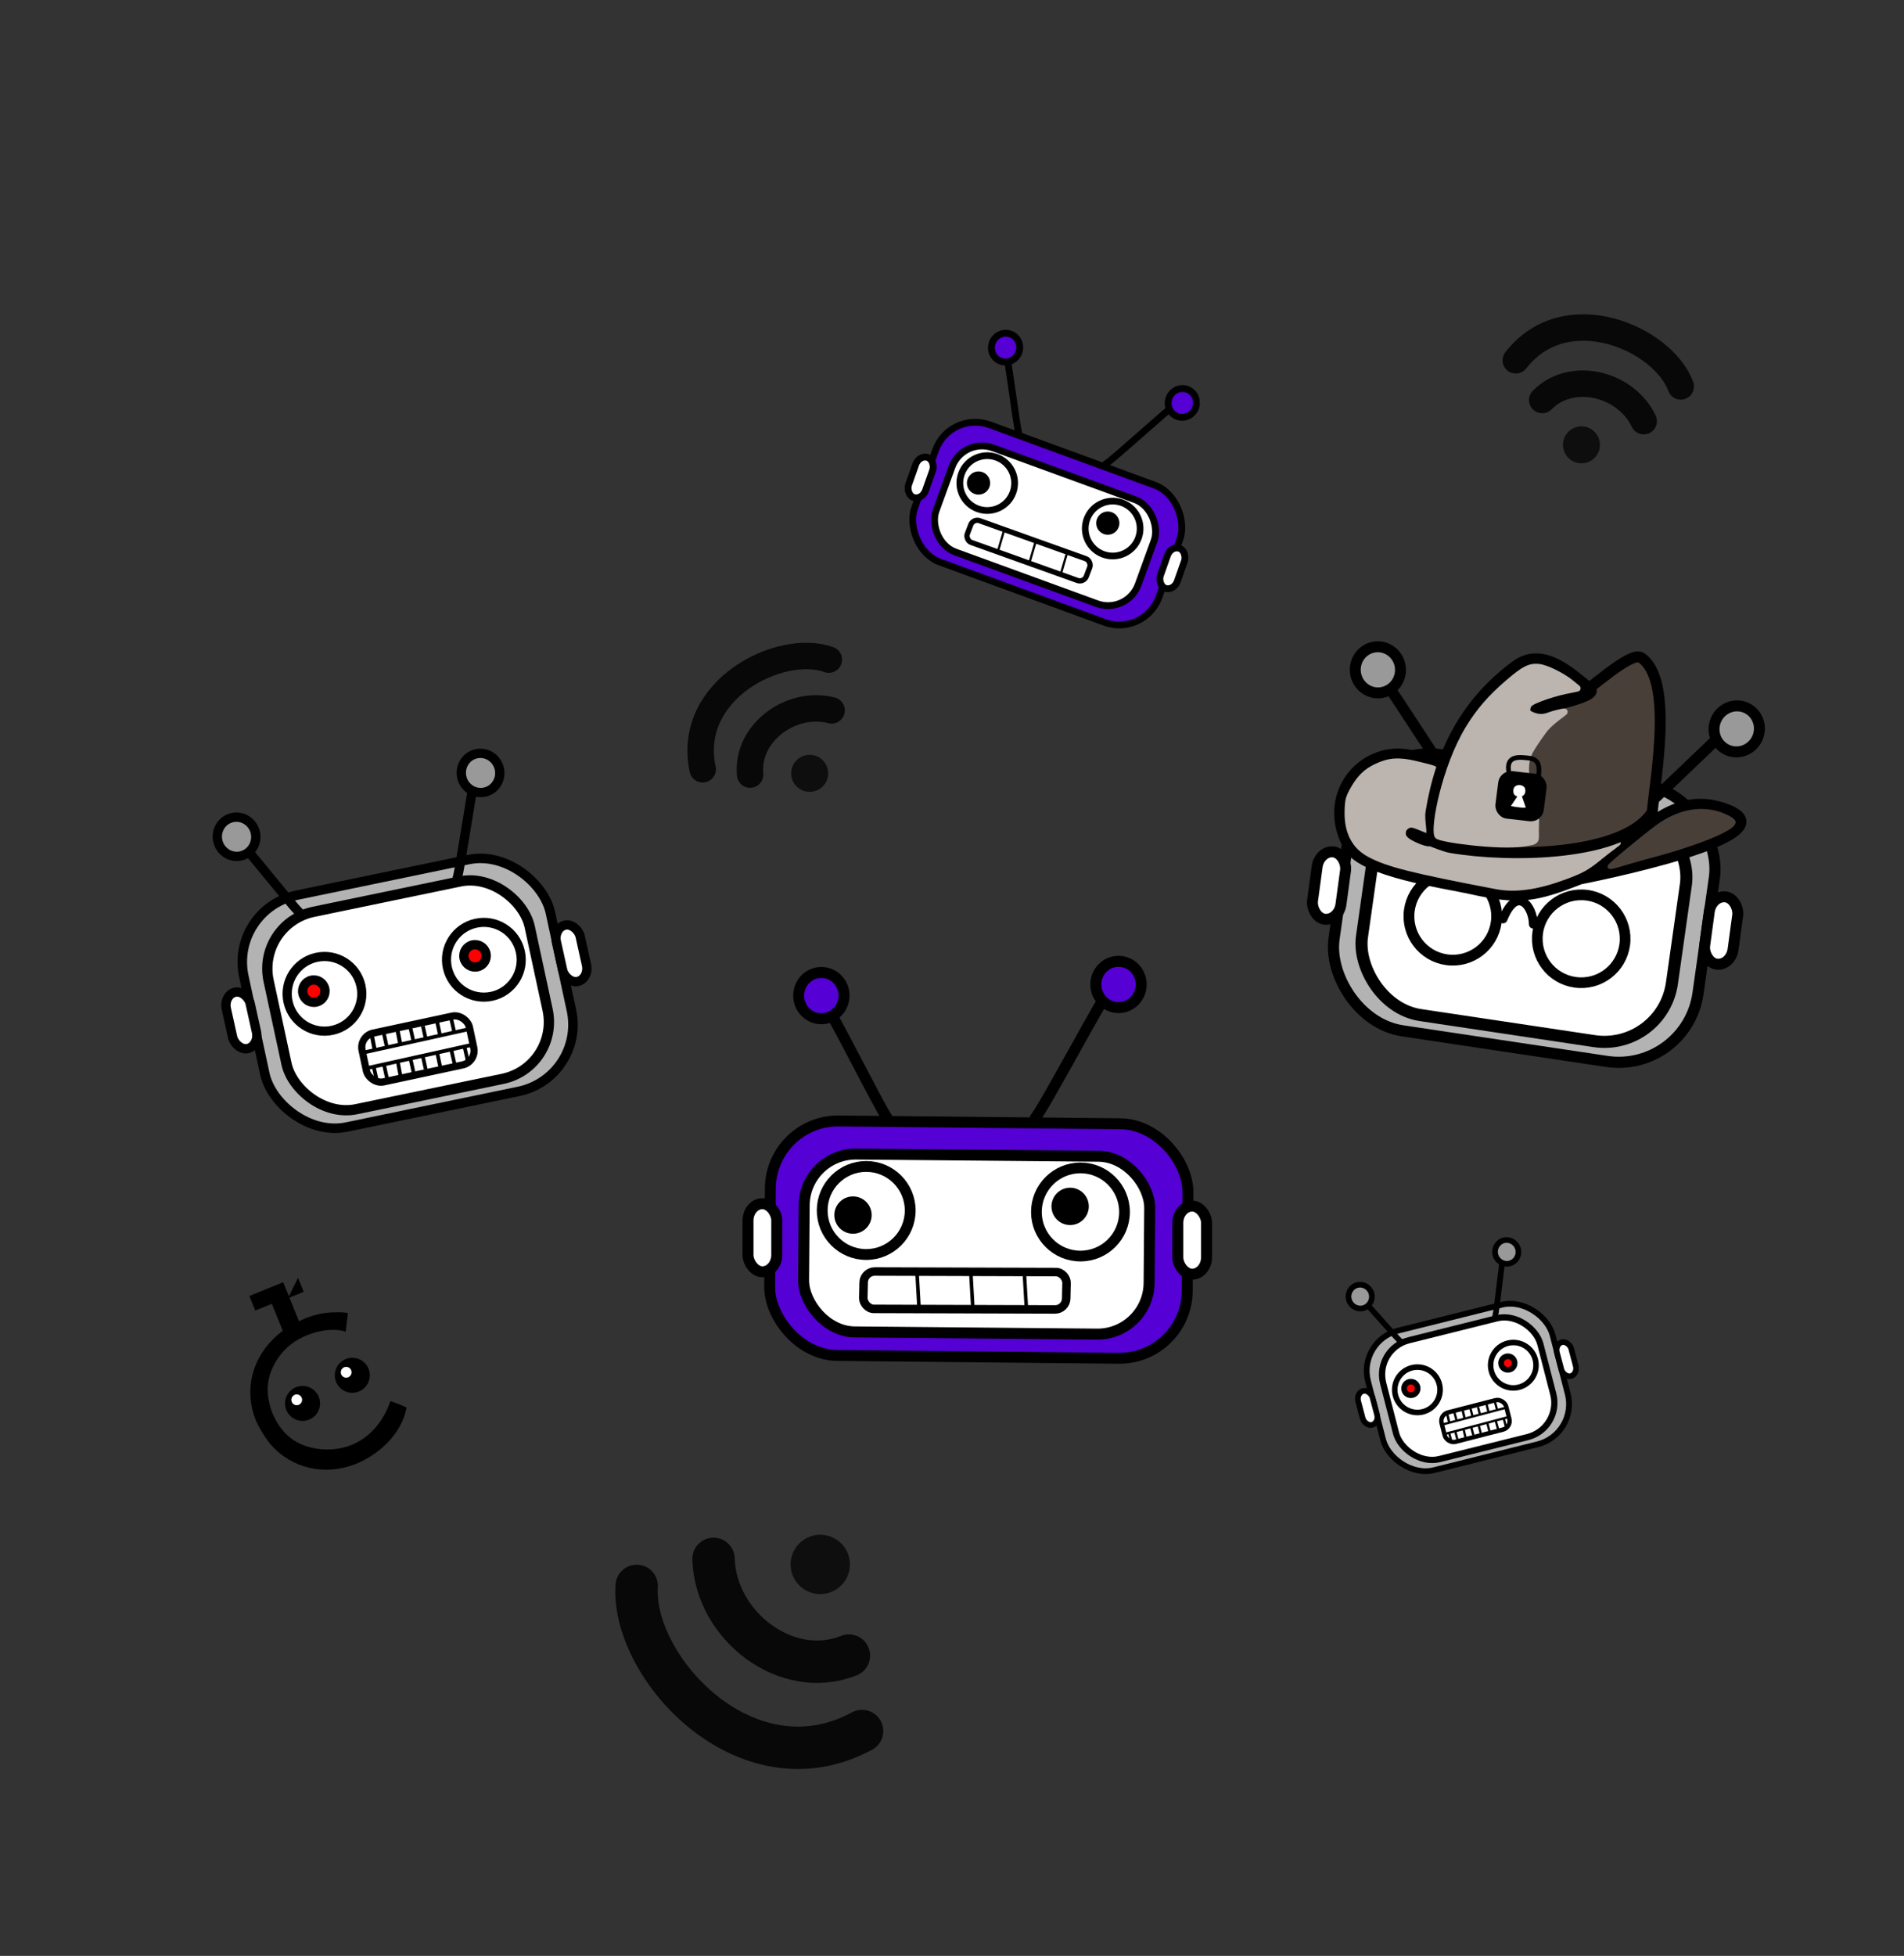 <?xml version="1.0" encoding="UTF-8" standalone="no"?>
<!-- Created with Inkscape (http://www.inkscape.org/) -->

<svg
   width="448.718mm"
   height="460.721mm"
   viewBox="0 0 448.718 460.721"
   version="1.1"
   id="svg2446"
   sodipodi:docname="ai security website banner 2024.svg"
   inkscape:version="1.1.2 (b8e25be8, 2022-02-05)"
   xmlns:inkscape="http://www.inkscape.org/namespaces/inkscape"
   xmlns:sodipodi="http://sodipodi.sourceforge.net/DTD/sodipodi-0.dtd"
   xmlns="http://www.w3.org/2000/svg"
   xmlns:svg="http://www.w3.org/2000/svg">
  <rect x="0" y="0" width="448.718" height="460.721" fill="#333333" stroke="none"/>
  <sodipodi:namedview
     id="namedview2448"
     pagecolor="#ffffff"
     bordercolor="#666666"
     borderopacity="1.0"
     inkscape:pageshadow="2"
     inkscape:pageopacity="0.0"
     inkscape:pagecheckerboard="0"
     inkscape:document-units="mm"
     showgrid="false"
     inkscape:zoom="0.25206869"
     inkscape:cx="646.64913"
     inkscape:cy="1021.5469"
     inkscape:window-width="1440"
     inkscape:window-height="751"
     inkscape:window-x="0"
     inkscape:window-y="25"
     inkscape:window-maximized="0"
     inkscape:current-layer="g9213" />
  <defs
     id="defs2443" />
  <g
     inkscape:label="Layer 1"
     inkscape:groupmode="layer"
     id="layer1"
     transform="translate(179.414,189.288)">
    <g
       id="g9437"
       transform="matrix(0.832,0,0,0.832,17.824,2.156)">
      <g
         id="g3107"
         transform="matrix(0.62,0.084,-0.084,0.62,151.938,-80.769)">
        <rect
           style="fill:#b3b3b3;fill-opacity:1;stroke:#000000;stroke-width:5.059;stroke-linecap:round;stroke-linejoin:round;stroke-miterlimit:4;stroke-dasharray:none;stroke-opacity:1"
           id="rect1556-8"
           width="166.604"
           height="126.146"
           x="8.495"
           y="97.163"
           ry="36.592"
           transform="matrix(1,0.014,-0.006,1,0,0)" />
        <rect
           style="fill:#ffffff;fill-opacity:1;stroke:#000000;stroke-width:5.469;stroke-linecap:round;stroke-linejoin:round;stroke-miterlimit:4;stroke-dasharray:none;stroke-opacity:1"
           id="rect1556"
           width="141.877"
           height="107.428"
           x="20.884"
           y="107.631"
           ry="31.162"
           transform="matrix(1,0.014,-0.006,1,0,0)" />
        <g
           id="g21131"
           transform="matrix(0.961,-0.241,0.241,0.961,-29.031,219.358)">
          <path
             style="fill:none;stroke:#000000;stroke-width:5;stroke-linecap:round;stroke-linejoin:miter;stroke-miterlimit:4;stroke-dasharray:none;stroke-opacity:1"
             d="m 77.579,-140.821 c 2.994,3.785 20.93,41.183 23.633,44.922"
             id="path11601"
             sodipodi:nodetypes="cc" />
          <ellipse
             style="fill:#999999;fill-opacity:1;stroke:#000000;stroke-width:5;stroke-linecap:round;stroke-linejoin:round;stroke-miterlimit:4;stroke-dasharray:none;stroke-opacity:1"
             id="path11464"
             cx="77.145"
             cy="-142.77"
             rx="10.327"
             ry="10.533" />
        </g>
        <g
           id="g21127"
           transform="matrix(0.949,0.287,-0.287,0.949,-68.783,147.559)">
          <path
             style="fill:none;stroke:#000000;stroke-width:5;stroke-linecap:round;stroke-linejoin:miter;stroke-miterlimit:4;stroke-dasharray:none;stroke-opacity:1"
             d="m 208.979,-146.213 c -2.235,3.918 -18.594,46.891 -20.842,50.496"
             id="path11601-8"
             sodipodi:nodetypes="cc" />
          <ellipse
             style="fill:#999999;fill-opacity:1;stroke:#000000;stroke-width:5;stroke-linecap:round;stroke-linejoin:round;stroke-miterlimit:4;stroke-dasharray:none;stroke-opacity:1"
             id="path11464-4"
             cx="212.461"
             cy="-147.84"
             rx="10.327"
             ry="10.533" />
        </g>
        <rect
           style="fill:#ffffff;fill-opacity:1;stroke:#000000;stroke-width:4.955;stroke-linecap:round;stroke-linejoin:round;stroke-miterlimit:4;stroke-dasharray:none;stroke-opacity:1"
           id="rect15572"
           width="12.978"
           height="30.714"
           x="-4.593"
           y="147.911"
           rx="8.566"
           ry="7.619" />
        <rect
           style="fill:#ffffff;fill-opacity:1;stroke:#000000;stroke-width:4.955;stroke-linecap:round;stroke-linejoin:round;stroke-miterlimit:4;stroke-dasharray:none;stroke-opacity:1"
           id="rect15572-5"
           width="12.978"
           height="30.714"
           x="174.06"
           y="144.239"
           rx="8.566"
           ry="7.619" />
        <g
           id="g21211"
           transform="matrix(0.991,0,0,0.991,-54.36,205.13)">
          <ellipse
             style="fill:#ffffff;fill-opacity:1;stroke:#000000;stroke-width:4.927;stroke-linecap:round;stroke-linejoin:round;stroke-miterlimit:4;stroke-dasharray:none;stroke-opacity:1"
             id="path4309"
             cx="114.668"
             cy="-35.928"
             rx="20.036"
             ry="20.036" />
          <ellipse
             style="fill:#ffffff;fill-opacity:1;stroke:#000000;stroke-width:4.876;stroke-linecap:round;stroke-linejoin:round;stroke-miterlimit:4;stroke-dasharray:none;stroke-opacity:1"
             id="path4309-3"
             cx="174.187"
             cy="-33.625"
             rx="20.062"
             ry="20.062" />
          <path
             style="fill:none;stroke:#000000;stroke-width:4;stroke-linecap:round;stroke-linejoin:miter;stroke-miterlimit:4;stroke-dasharray:none;stroke-opacity:1"
             d="m 137.6,-37.807 c 4.122,-16.092 12.811,-7.749 13.995,0.538"
             id="path13551" />
        </g>
        <g
           id="g21584"
           transform="matrix(0.99,-0.044,0.044,0.99,-47.893,203.907)">
          <path
             style="fill:none;stroke:#000000;stroke-width:5;stroke-linecap:round;stroke-linejoin:miter;stroke-miterlimit:4;stroke-dasharray:none;stroke-opacity:1"
             d="m 166.01,-52.107 c 0,0 101.119,-29.187 61.688,-38.149 -30.036,-6.826 -43.258,28.934 -61.688,38.149 -20.449,10.224 -27.047,11.859 -49.513,8.928 -11.759,-1.534 -49.302,-3.277 -56.818,-13.799 -12.783,-17.897 -3.577,-39.284 14.61,-43.831 6.905,-1.726 14.872,0.215 21.915,1.623"
             id="path7734"
             sodipodi:nodetypes="ccssssc" />
          <path
             style="fill:#bbb4af;fill-opacity:1;stroke:#bbb4af;stroke-width:2;stroke-linecap:round;stroke-linejoin:round;stroke-miterlimit:4;stroke-dasharray:none;stroke-opacity:1"
             d="m 128.267,-44.952 c -38.961,-3.813 -50.453,-5.629 -59.253,-9.366 -7.347,-3.12 -11.374,-9.498 -11.997,-19.005 -0.331,-5.04 -0.097,-6.413 1.796,-10.552 2.505,-5.477 5.198,-8.575 9.795,-11.27 5.495,-3.221 9.968,-3.942 17.676,-2.848 3.73,0.529 8.305,1.23 8.834,1.558 0.735,0.454 -0.433,2.598 -1.421,9.069 -0.797,5.217 -1.19,10.696 -0.834,14.24 l 0.628,6.246 c -5.049,-2.614 -8.995,-1.637 -9.055,0.485 0,3.334 1.856,4.213 14.83,7.029 7.965,1.729 31.865,1.268 43.611,-0.841 6.688,-1.201 34.359,-8.214 39.017,-9.767 0.893,-0.298 -3.504,3.257 -7.222,6.918 -5.878,5.789 -7.944,7.22 -15.828,10.964 -12.084,5.739 -21.772,8.001 -30.577,7.139 z"
             id="path10481"
             sodipodi:nodetypes="sssssssssccssssss" />
          <path
             style="fill:#493f39;fill-opacity:1;stroke:none;stroke-width:0.265px;stroke-linecap:butt;stroke-linejoin:miter;stroke-opacity:1"
             d="m 152.988,-130.84 c -32.316,43.282 -11.411,30.121 -8.652,64.404"
             id="path8023"
             sodipodi:nodetypes="cc" />
          <path
             style="fill:#493f39;fill-opacity:1;stroke:#d38d5f;stroke-width:0.9;stroke-linecap:round;stroke-linejoin:round;stroke-miterlimit:4;stroke-dasharray:none;stroke-opacity:1"
             d="m 144.811,-69.823 c 0.262,-1.863 1.772,-15.076 3.357,-29.361 1.584,-14.286 4.819,-31.656 4.819,-31.656 0,0 9.241,-2.12 11.866,-7.997 1.158,-2.772 12.804,-13.024 16.488,-14.738 3.924,-1.825 9.104,6.281 11.914,24.926 -0.021,15.013 2.386,33.813 2.787,43.264 -10.558,18.969 -29.228,14 -44.526,17.381 l -7.181,1.569 z"
             id="path8179"
             sodipodi:nodetypes="ssccsccccs" />
          <path
             style="fill:#493f39;fill-opacity:1;stroke:#000000;stroke-width:5;stroke-linecap:round;stroke-linejoin:round;stroke-miterlimit:4;stroke-dasharray:none;stroke-opacity:1"
             d="m 196.043,-85.386 c -11.198,21.216 -62.699,26.458 -90.097,24.35 -4.778,-0.368 -19.389,-5.59 -18.669,-4.87 0.922,0.922 8.523,3.65 8.928,2.435 1.372,-4.115 -1.121,-8.661 -0.812,-12.987 1.991,-27.872 11.637,-51.289 32.467,-69.805 11.448,-10.176 25.017,0.715 34.902,7.305 5.406,3.604 -27.939,12.752 -25.162,11.364 40.326,-20.163 -23.828,15.949 20.292,-8.117 4.319,-2.356 21.726,-22.291 26.785,-19.48 15.672,8.706 11.364,53.599 11.364,69.805"
             id="path7837"
             sodipodi:nodetypes="cssscsssssc" />
          <path
             style="fill:#e9c6af;fill-opacity:1;stroke:none;stroke-width:2.761;stroke-linecap:round;stroke-linejoin:round;stroke-miterlimit:4;stroke-dasharray:none;stroke-opacity:1"
             d="m 102.453,-64.455 c -7.098,-1.357 -3.943,-30.149 5.515,-50.332 4.16,-8.878 9.995,-17.176 17.218,-24.487 6.244,-6.32 9.424,-8.206 13.833,-8.206 2.615,0 11.728,3.984 16.251,7.105 l 2.246,1.55 -2.246,1.085 c -1.236,0.597 -2.816,1.013 -3.512,0.924 -0.696,-0.089 -4.83,1.492 -9.185,3.514 -7.418,3.443 -7.904,3.816 -7.663,5.891 0.223,1.922 0.725,2.295 3.793,2.815 2.791,0.473 4.219,0.251 6.775,-1.053 1.781,-0.909 3.364,-1.527 3.517,-1.374 0.153,0.153 -1.872,3.586 -4.5,7.63 -9.086,13.978 -9.878,18.623 -4.944,28.982 4.3,9.029 5.216,12.836 4.559,18.966 -0.615,5.747 0.429,5.127 -11.378,6.753 -5.593,0.77 -26.627,0.934 -30.279,0.236 z"
             id="path9161" />
          <path
             style="fill:#bbb4af;fill-opacity:1;stroke:#bbb4af;stroke-width:3;stroke-linecap:round;stroke-linejoin:round;stroke-miterlimit:4;stroke-dasharray:none;stroke-opacity:1"
             d="m 99.338,-65.979 c -2.098,-3.908 0.651,-31.222 9.648,-49.72 4.098,-8.426 8.85,-15.034 16.329,-22.708 6.586,-6.757 8.965,-8.26 13.074,-8.26 3.368,0 11.069,2.956 15.441,5.927 l 3.038,2.064 -5.575,1.693 c -3.066,0.931 -7.949,2.877 -10.851,4.324 -4.36,2.175 -5.32,3.019 -5.533,4.863 -0.205,1.781 0.175,2.396 1.879,3.044 3.018,1.147 5.788,1.009 8.564,-0.426 1.317,-0.681 6.62,-2.519 6.62,-2.241 0,0.278 -6.168,5.175 -8.542,9.038 -2.375,3.862 -4.916,8.543 -5.647,10.402 -2.099,5.335 -1.362,11.621 2.317,19.754 2.6,5.748 3.172,7.99 3.431,13.433 0.37,7.777 2.268,7.068 -4.942,8.848 -10.858,2.681 -38.436,1.484 -39.251,-0.034 z"
             id="path9237"
             sodipodi:nodetypes="ssssscssssssssssss" />
          <path
             style="fill:#493f39;fill-opacity:1;stroke:#493f39;stroke-width:2;stroke-linecap:round;stroke-linejoin:round;stroke-miterlimit:4;stroke-dasharray:none;stroke-opacity:1"
             d="m 178.951,-58.913 c 0,-0.797 14.734,-15.247 19.933,-19.875 9.23,-8.218 19.834,-11.098 29.626,-8.048 3.034,0.945 4.87,1.964 4.87,2.701 0,3.059 -16.381,11.429 -36.979,18.895 -11.297,4.095 -17.45,7.131 -17.45,6.326 z"
             id="path10596"
             sodipodi:nodetypes="ssssss" />
          <g
             id="g14556"
             transform="matrix(0.358,0,0,0.358,149.672,-120.348)">
            <path
               style="fill:none;stroke:#000000;stroke-width:6;stroke-linecap:round;stroke-linejoin:miter;stroke-miterlimit:4;stroke-dasharray:none;stroke-opacity:1"
               d="m -56.788,64.931 c -7.679,-23.745 11.923,-22.14 25.017,-21.794 15.321,1.651 11.921,15.774 13.121,25.607"
               id="path2152"
               sodipodi:nodetypes="ccc" />
            <rect
               style="fill:#000000;fill-opacity:1;stroke:#000000;stroke-width:6;stroke-linecap:butt;stroke-linejoin:round;stroke-miterlimit:4;stroke-dasharray:none;stroke-opacity:1;paint-order:markers fill stroke"
               id="rect2150"
               width="56.063"
               height="55.037"
               x="-63.769"
               y="65.801"
               ry="13.377"
               transform="matrix(1,0.024,-0.036,0.999,0,0)" />
            <path
               style="fill:#ffffff;fill-opacity:1;stroke:none;stroke-width:0.265px;stroke-linecap:butt;stroke-linejoin:miter;stroke-opacity:1"
               d="m -37.94,92.327 c 0,0 5.435,-2.062 3.357,-9.483 -1.924,-6.873 -17.345,-6.333 -14.685,5.31 1.273,5.573 6.636,4.195 5.19,5.642 l -6.753,12.195 c 0,0 10.122,1.58 19.197,0.369 z"
               id="path12886"
               sodipodi:nodetypes="csscccc" />
          </g>
        </g>
      </g>
      <g
         id="g9213">
        <g
           id="g2905"
           transform="matrix(0.861,-0.191,0.191,0.861,-17.14,-14.212)">
          <g
             aria-label="0100 0110 1001 0101 0101 0101 0101 1001 01 0100 01 01 1000 0101 100 01 10 0101 1001 1010 1010 0101 1001 01 0100 0101 1000 0101 1001 0100 0101 01            0100 0101 1000 0101 1001 0101 1000 0101 1001 0101 01 1010 0100 01"
             id="text4525"
             style="font-size:8.467px;line-height:1.25;fill:#ffffff;stroke-width:0.265"
             transform="matrix(1.05,0,0,1.053,-272.254,120.341)">
            <path
               d="m 168.675,-129.105 q -0.762,0 -1.355,-0.364 -0.593,-0.364 -0.931,-1.058 -0.33,-0.703 -0.33,-1.659 0,-0.957 0.33,-1.651 0.339,-0.703 0.931,-1.067 0.593,-0.364 1.355,-0.364 0.754,0 1.346,0.364 0.593,0.364 0.923,1.067 0.339,0.694 0.339,1.651 0,0.957 -0.339,1.659 -0.33,0.694 -0.923,1.058 -0.593,0.364 -1.346,0.364 z m 0,-1.372 q 0.423,0 0.669,-0.406 0.254,-0.415 0.254,-1.304 0,-0.889 -0.254,-1.295 -0.246,-0.415 -0.669,-0.415 -0.432,0 -0.686,0.415 -0.246,0.406 -0.246,1.295 0,0.889 0.246,1.304 0.254,0.406 0.686,0.406 z"
               style="font-weight:800;font-family:Montserrat;-inkscape-font-specification:'Montserrat Ultra-Bold';text-align:center;text-anchor:middle;fill:#ffffff"
               id="path15976" />
            <path
               d="m 174.479,-129.105 q -0.762,0 -1.355,-0.364 -0.593,-0.364 -0.931,-1.058 -0.33,-0.703 -0.33,-1.659 0,-0.957 0.33,-1.651 0.339,-0.703 0.931,-1.067 0.593,-0.364 1.355,-0.364 0.754,0 1.346,0.364 0.593,0.364 0.923,1.067 0.339,0.694 0.339,1.651 0,0.957 -0.339,1.659 -0.33,0.694 -0.923,1.058 -0.593,0.364 -1.346,0.364 z m 0,-1.372 q 0.423,0 0.669,-0.406 0.254,-0.415 0.254,-1.304 0,-0.889 -0.254,-1.295 -0.246,-0.415 -0.669,-0.415 -0.432,0 -0.686,0.415 -0.246,0.406 -0.246,1.295 0,0.889 0.246,1.304 0.254,0.406 0.686,0.406 z"
               style="font-weight:800;font-family:Montserrat;-inkscape-font-specification:'Montserrat Ultra-Bold';text-align:center;text-anchor:middle;fill:#ffffff"
               id="path15978" />
            <path
               d="m 93.335,-86.542 q -0.762,0 -1.355,-0.364 -0.593,-0.364 -0.931,-1.058 -0.33,-0.703 -0.33,-1.659 0,-0.957 0.33,-1.651 0.339,-0.703 0.931,-1.067 0.593,-0.364 1.355,-0.364 0.754,0 1.346,0.364 0.593,0.364 0.923,1.067 0.339,0.694 0.339,1.651 0,0.957 -0.339,1.659 -0.33,0.694 -0.923,1.058 -0.593,0.364 -1.346,0.364 z m 0,-1.372 q 0.423,0 0.669,-0.406 0.254,-0.415 0.254,-1.304 0,-0.889 -0.254,-1.295 -0.246,-0.415 -0.669,-0.415 -0.432,0 -0.686,0.415 -0.246,0.406 -0.246,1.295 0,0.889 0.246,1.304 0.254,0.406 0.686,0.406 z"
               style="font-weight:800;font-family:Montserrat;-inkscape-font-specification:'Montserrat Ultra-Bold';text-align:center;text-anchor:middle;fill:#ffffff"
               id="path16132" />
            <path
               d="m 98.997,-92.587 v 5.927 h -1.676 v -4.631 h -1.101 v -1.295 z"
               style="font-weight:800;font-family:Montserrat;-inkscape-font-specification:'Montserrat Ultra-Bold';text-align:center;text-anchor:middle;fill:#ffffff"
               id="path16134" />
            <path
               d="m 102.496,-86.542 q -0.762,0 -1.355,-0.364 -0.593,-0.364 -0.931,-1.058 -0.33,-0.703 -0.33,-1.659 0,-0.957 0.33,-1.651 0.339,-0.703 0.931,-1.067 0.593,-0.364 1.355,-0.364 0.754,0 1.346,0.364 0.593,0.364 0.923,1.067 0.339,0.694 0.339,1.651 0,0.957 -0.339,1.659 -0.33,0.694 -0.923,1.058 -0.593,0.364 -1.346,0.364 z m 0,-1.372 q 0.423,0 0.669,-0.406 0.254,-0.415 0.254,-1.304 0,-0.889 -0.254,-1.295 -0.246,-0.415 -0.669,-0.415 -0.432,0 -0.686,0.415 -0.246,0.406 -0.246,1.295 0,0.889 0.246,1.304 0.254,0.406 0.686,0.406 z"
               style="font-weight:800;font-family:Montserrat;-inkscape-font-specification:'Montserrat Ultra-Bold';text-align:center;text-anchor:middle;fill:#ffffff"
               id="path16136" />
            <path
               d="m 108.158,-92.587 v 5.927 h -1.676 v -4.631 h -1.101 v -1.295 z"
               style="font-weight:800;font-family:Montserrat;-inkscape-font-specification:'Montserrat Ultra-Bold';text-align:center;text-anchor:middle;fill:#ffffff"
               id="path16138" />
            <path
               d="m 114.045,-92.587 v 5.927 h -1.676 v -4.631 h -1.101 v -1.295 z"
               style="font-weight:800;font-family:Montserrat;-inkscape-font-specification:'Montserrat Ultra-Bold';text-align:center;text-anchor:middle;fill:#ffffff"
               id="path16140" />
            <path
               d="m 117.544,-86.542 q -0.762,0 -1.355,-0.364 -0.593,-0.364 -0.931,-1.058 -0.33,-0.703 -0.33,-1.659 0,-0.957 0.33,-1.651 0.339,-0.703 0.931,-1.067 0.593,-0.364 1.355,-0.364 0.754,0 1.346,0.364 0.593,0.364 0.923,1.067 0.339,0.694 0.339,1.651 0,0.957 -0.339,1.659 -0.33,0.694 -0.923,1.058 -0.593,0.364 -1.346,0.364 z m 0,-1.372 q 0.423,0 0.669,-0.406 0.254,-0.415 0.254,-1.304 0,-0.889 -0.254,-1.295 -0.246,-0.415 -0.669,-0.415 -0.432,0 -0.686,0.415 -0.246,0.406 -0.246,1.295 0,0.889 0.246,1.304 0.254,0.406 0.686,0.406 z"
               style="font-weight:800;font-family:Montserrat;-inkscape-font-specification:'Montserrat Ultra-Bold';text-align:center;text-anchor:middle;fill:#ffffff"
               id="path16142" />
            <path
               d="m 123.348,-86.542 q -0.762,0 -1.355,-0.364 -0.593,-0.364 -0.931,-1.058 -0.33,-0.703 -0.33,-1.659 0,-0.957 0.33,-1.651 0.339,-0.703 0.931,-1.067 0.593,-0.364 1.355,-0.364 0.754,0 1.346,0.364 0.593,0.364 0.923,1.067 0.339,0.694 0.339,1.651 0,0.957 -0.339,1.659 -0.33,0.694 -0.923,1.058 -0.593,0.364 -1.346,0.364 z m 0,-1.372 q 0.423,0 0.669,-0.406 0.254,-0.415 0.254,-1.304 0,-0.889 -0.254,-1.295 -0.246,-0.415 -0.669,-0.415 -0.432,0 -0.686,0.415 -0.246,0.406 -0.246,1.295 0,0.889 0.246,1.304 0.254,0.406 0.686,0.406 z"
               style="font-weight:800;font-family:Montserrat;-inkscape-font-specification:'Montserrat Ultra-Bold';text-align:center;text-anchor:middle;fill:#ffffff"
               id="path16144" />
            <path
               d="m 129.153,-86.542 q -0.762,0 -1.355,-0.364 -0.593,-0.364 -0.931,-1.058 -0.33,-0.703 -0.33,-1.659 0,-0.957 0.33,-1.651 0.339,-0.703 0.931,-1.067 0.593,-0.364 1.355,-0.364 0.754,0 1.346,0.364 0.593,0.364 0.923,1.067 0.339,0.694 0.339,1.651 0,0.957 -0.339,1.659 -0.33,0.694 -0.923,1.058 -0.593,0.364 -1.346,0.364 z m 0,-1.372 q 0.423,0 0.669,-0.406 0.254,-0.415 0.254,-1.304 0,-0.889 -0.254,-1.295 -0.246,-0.415 -0.669,-0.415 -0.432,0 -0.686,0.415 -0.246,0.406 -0.246,1.295 0,0.889 0.246,1.304 0.254,0.406 0.686,0.406 z"
               style="font-weight:800;font-family:Montserrat;-inkscape-font-specification:'Montserrat Ultra-Bold';text-align:center;text-anchor:middle;fill:#ffffff"
               id="path16146" />
            <path
               d="m 137.421,-86.542 q -0.762,0 -1.355,-0.364 -0.593,-0.364 -0.931,-1.058 -0.33,-0.703 -0.33,-1.659 0,-0.957 0.33,-1.651 0.339,-0.703 0.931,-1.067 0.593,-0.364 1.355,-0.364 0.754,0 1.346,0.364 0.593,0.364 0.923,1.067 0.339,0.694 0.339,1.651 0,0.957 -0.339,1.659 -0.33,0.694 -0.923,1.058 -0.593,0.364 -1.346,0.364 z m 0,-1.372 q 0.423,0 0.669,-0.406 0.254,-0.415 0.254,-1.304 0,-0.889 -0.254,-1.295 -0.246,-0.415 -0.669,-0.415 -0.432,0 -0.686,0.415 -0.246,0.406 -0.246,1.295 0,0.889 0.246,1.304 0.254,0.406 0.686,0.406 z"
               style="font-weight:800;font-family:Montserrat;-inkscape-font-specification:'Montserrat Ultra-Bold';text-align:center;text-anchor:middle;fill:#ffffff"
               id="path16148" />
            <path
               d="m 143.083,-92.587 v 5.927 h -1.676 v -4.631 h -1.101 v -1.295 z"
               style="font-weight:800;font-family:Montserrat;-inkscape-font-specification:'Montserrat Ultra-Bold';text-align:center;text-anchor:middle;fill:#ffffff"
               id="path16150" />
            <path
               d="m 146.582,-86.542 q -0.762,0 -1.355,-0.364 -0.593,-0.364 -0.931,-1.058 -0.33,-0.703 -0.33,-1.659 0,-0.957 0.33,-1.651 0.339,-0.703 0.931,-1.067 0.593,-0.364 1.355,-0.364 0.754,0 1.346,0.364 0.593,0.364 0.923,1.067 0.339,0.694 0.339,1.651 0,0.957 -0.339,1.659 -0.33,0.694 -0.923,1.058 -0.593,0.364 -1.346,0.364 z m 0,-1.372 q 0.423,0 0.669,-0.406 0.254,-0.415 0.254,-1.304 0,-0.889 -0.254,-1.295 -0.246,-0.415 -0.669,-0.415 -0.432,0 -0.686,0.415 -0.246,0.406 -0.246,1.295 0,0.889 0.246,1.304 0.254,0.406 0.686,0.406 z"
               style="font-weight:800;font-family:Montserrat;-inkscape-font-specification:'Montserrat Ultra-Bold';text-align:center;text-anchor:middle;fill:#ffffff"
               id="path16152" />
            <path
               d="m 152.244,-92.587 v 5.927 h -1.676 v -4.631 h -1.101 v -1.295 z"
               style="font-weight:800;font-family:Montserrat;-inkscape-font-specification:'Montserrat Ultra-Bold';text-align:center;text-anchor:middle;fill:#ffffff"
               id="path16154" />
            <path
               d="m 158.131,-92.587 v 5.927 h -1.676 v -4.631 h -1.101 v -1.295 z"
               style="font-weight:800;font-family:Montserrat;-inkscape-font-specification:'Montserrat Ultra-Bold';text-align:center;text-anchor:middle;fill:#ffffff"
               id="path16156" />
            <path
               d="m 161.63,-86.542 q -0.762,0 -1.355,-0.364 -0.593,-0.364 -0.931,-1.058 -0.33,-0.703 -0.33,-1.659 0,-0.957 0.33,-1.651 0.339,-0.703 0.931,-1.067 0.593,-0.364 1.355,-0.364 0.754,0 1.346,0.364 0.593,0.364 0.923,1.067 0.339,0.694 0.339,1.651 0,0.957 -0.339,1.659 -0.33,0.694 -0.923,1.058 -0.593,0.364 -1.346,0.364 z m 0,-1.372 q 0.423,0 0.669,-0.406 0.254,-0.415 0.254,-1.304 0,-0.889 -0.254,-1.295 -0.246,-0.415 -0.669,-0.415 -0.432,0 -0.686,0.415 -0.246,0.406 -0.246,1.295 0,0.889 0.246,1.304 0.254,0.406 0.686,0.406 z"
               style="font-weight:800;font-family:Montserrat;-inkscape-font-specification:'Montserrat Ultra-Bold';text-align:center;text-anchor:middle;fill:#ffffff"
               id="path16158" />
            <path
               d="m 167.435,-86.542 q -0.762,0 -1.355,-0.364 -0.593,-0.364 -0.931,-1.058 -0.33,-0.703 -0.33,-1.659 0,-0.957 0.33,-1.651 0.339,-0.703 0.931,-1.067 0.593,-0.364 1.355,-0.364 0.754,0 1.346,0.364 0.593,0.364 0.923,1.067 0.339,0.694 0.339,1.651 0,0.957 -0.339,1.659 -0.33,0.694 -0.923,1.058 -0.593,0.364 -1.346,0.364 z m 0,-1.372 q 0.423,0 0.669,-0.406 0.254,-0.415 0.254,-1.304 0,-0.889 -0.254,-1.295 -0.246,-0.415 -0.669,-0.415 -0.432,0 -0.686,0.415 -0.246,0.406 -0.246,1.295 0,0.889 0.246,1.304 0.254,0.406 0.686,0.406 z"
               style="font-weight:800;font-family:Montserrat;-inkscape-font-specification:'Montserrat Ultra-Bold';text-align:center;text-anchor:middle;fill:#ffffff"
               id="path16160" />
            <path
               d="m 173.097,-92.587 v 5.927 h -1.676 v -4.631 h -1.101 v -1.295 z"
               style="font-weight:800;font-family:Montserrat;-inkscape-font-specification:'Montserrat Ultra-Bold';text-align:center;text-anchor:middle;fill:#ffffff"
               id="path16162" />
            <path
               d="m 179.06,-86.542 q -0.762,0 -1.355,-0.364 -0.593,-0.364 -0.931,-1.058 -0.33,-0.703 -0.33,-1.659 0,-0.957 0.33,-1.651 0.339,-0.703 0.931,-1.067 0.593,-0.364 1.355,-0.364 0.754,0 1.346,0.364 0.593,0.364 0.923,1.067 0.339,0.694 0.339,1.651 0,0.957 -0.339,1.659 -0.33,0.694 -0.923,1.058 -0.593,0.364 -1.346,0.364 z m 0,-1.372 q 0.423,0 0.669,-0.406 0.254,-0.415 0.254,-1.304 0,-0.889 -0.254,-1.295 -0.246,-0.415 -0.669,-0.415 -0.432,0 -0.686,0.415 -0.246,0.406 -0.246,1.295 0,0.889 0.246,1.304 0.254,0.406 0.686,0.406 z"
               style="font-weight:800;font-family:Montserrat;-inkscape-font-specification:'Montserrat Ultra-Bold';text-align:center;text-anchor:middle;fill:#ffffff"
               id="path16164" />
          </g>
          <rect
             style="fill:#b3b3b3;fill-opacity:1;stroke:#000000;stroke-width:3.053;stroke-linecap:round;stroke-linejoin:round;stroke-miterlimit:4;stroke-dasharray:none;stroke-opacity:1"
             id="rect1556-8-7"
             width="100.55"
             height="76.133"
             x="-181.662"
             y="10.444"
             ry="22.084"
             transform="matrix(1,0.014,-0.006,1,0,0)" />
          <rect
             style="fill:#ffffff;fill-opacity:1;stroke:#000000;stroke-width:3.301;stroke-linecap:round;stroke-linejoin:round;stroke-miterlimit:4;stroke-dasharray:none;stroke-opacity:1"
             id="rect1556-9"
             width="85.627"
             height="64.836"
             x="-174.185"
             y="16.762"
             ry="18.807"
             transform="matrix(1,0.014,-0.006,1,0,0)" />
          <rect
             style="fill:#ffffff;fill-opacity:1;stroke:#000000;stroke-width:2.319;stroke-linecap:round;stroke-linejoin:round;stroke-miterlimit:4;stroke-dasharray:none;stroke-opacity:1"
             id="rect1556-2"
             width="35.258"
             height="16.013"
             x="-149.362"
             y="57.757"
             ry="4.648"
             transform="matrix(1,0.007,-0.009,1,0,0)" />
          <ellipse
             style="fill:#ffffff;fill-opacity:1;stroke:#000000;stroke-width:2.947;stroke-linecap:round;stroke-linejoin:round;stroke-miterlimit:4;stroke-dasharray:none;stroke-opacity:1"
             id="path4309-0"
             cx="-157.785"
             cy="41.048"
             rx="11.985"
             ry="11.985" />
          <circle
             style="fill:#ffffff;fill-opacity:1;stroke:#000000;stroke-width:2.917;stroke-linecap:round;stroke-linejoin:round;stroke-miterlimit:4;stroke-dasharray:none;stroke-opacity:1"
             id="path4309-3-2"
             cx="-105.441"
             cy="41.459"
             r="12" />
          <path
             style="fill:none;stroke:#000000;stroke-width:2.991;stroke-linecap:round;stroke-linejoin:miter;stroke-miterlimit:4;stroke-dasharray:none;stroke-opacity:1"
             d="m -174.174,-13.121 c 1.791,2.264 12.52,24.634 14.136,26.87"
             id="path11601-3"
             sodipodi:nodetypes="cc" />
          <ellipse
             style="fill:#999999;fill-opacity:1;stroke:#000000;stroke-width:2.991;stroke-linecap:round;stroke-linejoin:round;stroke-miterlimit:4;stroke-dasharray:none;stroke-opacity:1"
             id="path11464-9"
             cx="-174.434"
             cy="-14.287"
             rx="6.177"
             ry="6.301" />
          <path
             style="fill:none;stroke:#000000;stroke-width:2.991;stroke-linecap:round;stroke-linejoin:miter;stroke-miterlimit:4;stroke-dasharray:none;stroke-opacity:1"
             d="m -95.577,-16.346 c -1.337,2.344 -11.122,28.048 -12.467,30.204"
             id="path11601-8-9"
             sodipodi:nodetypes="cc" />
          <ellipse
             style="fill:#999999;fill-opacity:1;stroke:#000000;stroke-width:2.991;stroke-linecap:round;stroke-linejoin:round;stroke-miterlimit:4;stroke-dasharray:none;stroke-opacity:1"
             id="path11464-4-7"
             cx="-93.494"
             cy="-17.319"
             rx="6.177"
             ry="6.301" />
          <circle
             style="fill:#ff0000;fill-opacity:1;stroke:#000000;stroke-width:2.991;stroke-linecap:round;stroke-linejoin:round;stroke-miterlimit:4;stroke-dasharray:none;stroke-opacity:1"
             id="path11763"
             cx="-107.937"
             cy="39.619"
             r="3.589" />
          <circle
             style="fill:#ff0000;fill-opacity:1;stroke:#000000;stroke-width:2.991;stroke-linecap:round;stroke-linejoin:round;stroke-miterlimit:4;stroke-dasharray:none;stroke-opacity:1"
             id="path11763-6"
             cx="-160.941"
             cy="39.475"
             r="3.589" />
          <rect
             style="fill:#ffffff;fill-opacity:1;stroke:#000000;stroke-width:2.991;stroke-linecap:round;stroke-linejoin:round;stroke-miterlimit:4;stroke-dasharray:none;stroke-opacity:1"
             id="rect15572-0"
             width="7.833"
             height="18.537"
             x="-189.596"
             y="34.326"
             rx="5.17"
             ry="4.599" />
          <rect
             style="fill:#ffffff;fill-opacity:1;stroke:#000000;stroke-width:2.991;stroke-linecap:round;stroke-linejoin:round;stroke-miterlimit:4;stroke-dasharray:none;stroke-opacity:1"
             id="rect15572-5-3"
             width="7.833"
             height="18.537"
             x="-81.455"
             y="36.262"
             rx="5.17"
             ry="4.599" />
          <path
             style="fill:none;stroke:#000000;stroke-width:1.196;stroke-linecap:round;stroke-linejoin:miter;stroke-miterlimit:4;stroke-dasharray:none;stroke-opacity:1"
             d="m -148.697,62.168 c 10.76,0 23.712,0 33.61,0"
             id="path40895" />
          <path
             style="fill:none;stroke:#000000;stroke-width:1.216;stroke-linecap:round;stroke-linejoin:miter;stroke-miterlimit:4;stroke-dasharray:none;stroke-opacity:1"
             d="m -149.469,67.3 c 11.112,0 24.488,0 34.71,0"
             id="path40895-0" />
          <path
             style="fill:none;stroke:#000000;stroke-width:1.196;stroke-linecap:butt;stroke-linejoin:miter;stroke-miterlimit:4;stroke-dasharray:none;stroke-opacity:1"
             d="m -144.055,67.474 c 0,1.262 0,3.48 0,4.299"
             id="path41100" />
          <path
             style="fill:none;stroke:#000000;stroke-width:1.196;stroke-linecap:butt;stroke-linejoin:miter;stroke-miterlimit:4;stroke-dasharray:none;stroke-opacity:1"
             d="m -139.519,67.746 -0.13,4.169"
             id="path41102"
             sodipodi:nodetypes="cc" />
          <path
             style="fill:none;stroke:#000000;stroke-width:1.196;stroke-linecap:butt;stroke-linejoin:miter;stroke-miterlimit:4;stroke-dasharray:none;stroke-opacity:1"
             d="m -135.326,67.605 c 0,1.39 0,2.779 0,4.169"
             id="path41104" />
          <path
             style="fill:none;stroke:#000000;stroke-width:1.196;stroke-linecap:butt;stroke-linejoin:miter;stroke-miterlimit:4;stroke-dasharray:none;stroke-opacity:1"
             d="m -131.288,67.735 c 0,1.346 0,2.692 0,4.039"
             id="path41106" />
          <path
             style="fill:none;stroke:#000000;stroke-width:1.196;stroke-linecap:butt;stroke-linejoin:miter;stroke-miterlimit:4;stroke-dasharray:none;stroke-opacity:1"
             d="m -126.54,67.486 -0.036,4.892"
             id="path41108"
             sodipodi:nodetypes="cc" />
          <path
             style="fill:none;stroke:#000000;stroke-width:1.196;stroke-linecap:butt;stroke-linejoin:miter;stroke-miterlimit:4;stroke-dasharray:none;stroke-opacity:1"
             d="m -121.907,67.526 0.027,4.457"
             id="path41110"
             sodipodi:nodetypes="cc" />
          <path
             style="fill:none;stroke:#000000;stroke-width:1.196;stroke-linecap:butt;stroke-linejoin:miter;stroke-miterlimit:4;stroke-dasharray:none;stroke-opacity:1"
             d="m -117.557,67.428 0.027,4.457"
             id="path41110-7"
             sodipodi:nodetypes="cc" />
          <path
             style="fill:none;stroke:#000000;stroke-width:1.196;stroke-linecap:butt;stroke-linejoin:miter;stroke-miterlimit:4;stroke-dasharray:none;stroke-opacity:1"
             d="m -147.42,67.3 0.027,4.457"
             id="path41110-7-1"
             sodipodi:nodetypes="cc" />
          <path
             style="fill:none;stroke:#000000;stroke-width:1.196;stroke-linecap:butt;stroke-linejoin:miter;stroke-miterlimit:4;stroke-dasharray:none;stroke-opacity:1"
             d="m -141.929,57.751 c 0,1.262 0,3.48 0,4.299"
             id="path41100-6" />
          <path
             style="fill:none;stroke:#000000;stroke-width:1.298;stroke-linecap:butt;stroke-linejoin:miter;stroke-miterlimit:4;stroke-dasharray:none;stroke-opacity:1"
             d="m -137.394,57.281 -0.13,4.911"
             id="path41102-8"
             sodipodi:nodetypes="cc" />
          <path
             style="fill:none;stroke:#000000;stroke-width:1.298;stroke-linecap:butt;stroke-linejoin:miter;stroke-miterlimit:4;stroke-dasharray:none;stroke-opacity:1"
             d="m -145.816,57.072 -0.13,4.911"
             id="path41102-8-3"
             sodipodi:nodetypes="cc" />
          <path
             style="fill:none;stroke:#000000;stroke-width:1.196;stroke-linecap:butt;stroke-linejoin:miter;stroke-miterlimit:4;stroke-dasharray:none;stroke-opacity:1"
             d="m -133.201,57.881 c 0,1.39 0,2.779 0,4.169"
             id="path41104-8" />
          <path
             style="fill:none;stroke:#000000;stroke-width:1.196;stroke-linecap:butt;stroke-linejoin:miter;stroke-miterlimit:4;stroke-dasharray:none;stroke-opacity:1"
             d="m -129.162,58.012 c 0,1.346 0,2.692 0,4.039"
             id="path41106-9" />
          <path
             style="fill:none;stroke:#000000;stroke-width:1.196;stroke-linecap:butt;stroke-linejoin:miter;stroke-miterlimit:4;stroke-dasharray:none;stroke-opacity:1"
             d="m -124.414,57.763 -0.036,4.892"
             id="path41108-9"
             sodipodi:nodetypes="cc" />
          <path
             style="fill:none;stroke:#000000;stroke-width:1.196;stroke-linecap:butt;stroke-linejoin:miter;stroke-miterlimit:4;stroke-dasharray:none;stroke-opacity:1"
             d="m -119.782,57.803 0.027,4.457"
             id="path41110-3"
             sodipodi:nodetypes="cc" />
        </g>
        <g
           id="g2905-0"
           transform="matrix(0.518,-0.137,0.137,0.518,240.536,120.496)">
          <g
             aria-label="0100 0110 1001 0101 0101 0101 0101 1001 01 0100 01 01 1000 0101 100 01 10 0101 1001 1010 1010 0101 1001 01 0100 0101 1000 0101 1001 0100 0101 01            0100 0101 1000 0101 1001 0101 1000 0101 1001 0101 01 1010 0100 01"
             id="text4525-9"
             style="font-size:8.467px;line-height:1.25;fill:#ffffff;stroke-width:0.265"
             transform="matrix(1.05,0,0,1.053,-272.254,120.341)">
            <path
               d="m 168.675,-129.105 q -0.762,0 -1.355,-0.364 -0.593,-0.364 -0.931,-1.058 -0.33,-0.703 -0.33,-1.659 0,-0.957 0.33,-1.651 0.339,-0.703 0.931,-1.067 0.593,-0.364 1.355,-0.364 0.754,0 1.346,0.364 0.593,0.364 0.923,1.067 0.339,0.694 0.339,1.651 0,0.957 -0.339,1.659 -0.33,0.694 -0.923,1.058 -0.593,0.364 -1.346,0.364 z m 0,-1.372 q 0.423,0 0.669,-0.406 0.254,-0.415 0.254,-1.304 0,-0.889 -0.254,-1.295 -0.246,-0.415 -0.669,-0.415 -0.432,0 -0.686,0.415 -0.246,0.406 -0.246,1.295 0,0.889 0.246,1.304 0.254,0.406 0.686,0.406 z"
               style="font-weight:800;font-family:Montserrat;-inkscape-font-specification:'Montserrat Ultra-Bold';text-align:center;text-anchor:middle;fill:#ffffff"
               id="path15976-5" />
            <path
               d="m 174.479,-129.105 q -0.762,0 -1.355,-0.364 -0.593,-0.364 -0.931,-1.058 -0.33,-0.703 -0.33,-1.659 0,-0.957 0.33,-1.651 0.339,-0.703 0.931,-1.067 0.593,-0.364 1.355,-0.364 0.754,0 1.346,0.364 0.593,0.364 0.923,1.067 0.339,0.694 0.339,1.651 0,0.957 -0.339,1.659 -0.33,0.694 -0.923,1.058 -0.593,0.364 -1.346,0.364 z m 0,-1.372 q 0.423,0 0.669,-0.406 0.254,-0.415 0.254,-1.304 0,-0.889 -0.254,-1.295 -0.246,-0.415 -0.669,-0.415 -0.432,0 -0.686,0.415 -0.246,0.406 -0.246,1.295 0,0.889 0.246,1.304 0.254,0.406 0.686,0.406 z"
               style="font-weight:800;font-family:Montserrat;-inkscape-font-specification:'Montserrat Ultra-Bold';text-align:center;text-anchor:middle;fill:#ffffff"
               id="path15978-6" />
            <path
               d="m 93.335,-86.542 q -0.762,0 -1.355,-0.364 -0.593,-0.364 -0.931,-1.058 -0.33,-0.703 -0.33,-1.659 0,-0.957 0.33,-1.651 0.339,-0.703 0.931,-1.067 0.593,-0.364 1.355,-0.364 0.754,0 1.346,0.364 0.593,0.364 0.923,1.067 0.339,0.694 0.339,1.651 0,0.957 -0.339,1.659 -0.33,0.694 -0.923,1.058 -0.593,0.364 -1.346,0.364 z m 0,-1.372 q 0.423,0 0.669,-0.406 0.254,-0.415 0.254,-1.304 0,-0.889 -0.254,-1.295 -0.246,-0.415 -0.669,-0.415 -0.432,0 -0.686,0.415 -0.246,0.406 -0.246,1.295 0,0.889 0.246,1.304 0.254,0.406 0.686,0.406 z"
               style="font-weight:800;font-family:Montserrat;-inkscape-font-specification:'Montserrat Ultra-Bold';text-align:center;text-anchor:middle;fill:#ffffff"
               id="path16132-2" />
            <path
               d="m 98.997,-92.587 v 5.927 h -1.676 v -4.631 h -1.101 v -1.295 z"
               style="font-weight:800;font-family:Montserrat;-inkscape-font-specification:'Montserrat Ultra-Bold';text-align:center;text-anchor:middle;fill:#ffffff"
               id="path16134-8" />
            <path
               d="m 102.496,-86.542 q -0.762,0 -1.355,-0.364 -0.593,-0.364 -0.931,-1.058 -0.33,-0.703 -0.33,-1.659 0,-0.957 0.33,-1.651 0.339,-0.703 0.931,-1.067 0.593,-0.364 1.355,-0.364 0.754,0 1.346,0.364 0.593,0.364 0.923,1.067 0.339,0.694 0.339,1.651 0,0.957 -0.339,1.659 -0.33,0.694 -0.923,1.058 -0.593,0.364 -1.346,0.364 z m 0,-1.372 q 0.423,0 0.669,-0.406 0.254,-0.415 0.254,-1.304 0,-0.889 -0.254,-1.295 -0.246,-0.415 -0.669,-0.415 -0.432,0 -0.686,0.415 -0.246,0.406 -0.246,1.295 0,0.889 0.246,1.304 0.254,0.406 0.686,0.406 z"
               style="font-weight:800;font-family:Montserrat;-inkscape-font-specification:'Montserrat Ultra-Bold';text-align:center;text-anchor:middle;fill:#ffffff"
               id="path16136-5" />
            <path
               d="m 108.158,-92.587 v 5.927 h -1.676 v -4.631 h -1.101 v -1.295 z"
               style="font-weight:800;font-family:Montserrat;-inkscape-font-specification:'Montserrat Ultra-Bold';text-align:center;text-anchor:middle;fill:#ffffff"
               id="path16138-9" />
            <path
               d="m 114.045,-92.587 v 5.927 h -1.676 v -4.631 h -1.101 v -1.295 z"
               style="font-weight:800;font-family:Montserrat;-inkscape-font-specification:'Montserrat Ultra-Bold';text-align:center;text-anchor:middle;fill:#ffffff"
               id="path16140-4" />
            <path
               d="m 117.544,-86.542 q -0.762,0 -1.355,-0.364 -0.593,-0.364 -0.931,-1.058 -0.33,-0.703 -0.33,-1.659 0,-0.957 0.33,-1.651 0.339,-0.703 0.931,-1.067 0.593,-0.364 1.355,-0.364 0.754,0 1.346,0.364 0.593,0.364 0.923,1.067 0.339,0.694 0.339,1.651 0,0.957 -0.339,1.659 -0.33,0.694 -0.923,1.058 -0.593,0.364 -1.346,0.364 z m 0,-1.372 q 0.423,0 0.669,-0.406 0.254,-0.415 0.254,-1.304 0,-0.889 -0.254,-1.295 -0.246,-0.415 -0.669,-0.415 -0.432,0 -0.686,0.415 -0.246,0.406 -0.246,1.295 0,0.889 0.246,1.304 0.254,0.406 0.686,0.406 z"
               style="font-weight:800;font-family:Montserrat;-inkscape-font-specification:'Montserrat Ultra-Bold';text-align:center;text-anchor:middle;fill:#ffffff"
               id="path16142-3" />
            <path
               d="m 123.348,-86.542 q -0.762,0 -1.355,-0.364 -0.593,-0.364 -0.931,-1.058 -0.33,-0.703 -0.33,-1.659 0,-0.957 0.33,-1.651 0.339,-0.703 0.931,-1.067 0.593,-0.364 1.355,-0.364 0.754,0 1.346,0.364 0.593,0.364 0.923,1.067 0.339,0.694 0.339,1.651 0,0.957 -0.339,1.659 -0.33,0.694 -0.923,1.058 -0.593,0.364 -1.346,0.364 z m 0,-1.372 q 0.423,0 0.669,-0.406 0.254,-0.415 0.254,-1.304 0,-0.889 -0.254,-1.295 -0.246,-0.415 -0.669,-0.415 -0.432,0 -0.686,0.415 -0.246,0.406 -0.246,1.295 0,0.889 0.246,1.304 0.254,0.406 0.686,0.406 z"
               style="font-weight:800;font-family:Montserrat;-inkscape-font-specification:'Montserrat Ultra-Bold';text-align:center;text-anchor:middle;fill:#ffffff"
               id="path16144-9" />
            <path
               d="m 129.153,-86.542 q -0.762,0 -1.355,-0.364 -0.593,-0.364 -0.931,-1.058 -0.33,-0.703 -0.33,-1.659 0,-0.957 0.33,-1.651 0.339,-0.703 0.931,-1.067 0.593,-0.364 1.355,-0.364 0.754,0 1.346,0.364 0.593,0.364 0.923,1.067 0.339,0.694 0.339,1.651 0,0.957 -0.339,1.659 -0.33,0.694 -0.923,1.058 -0.593,0.364 -1.346,0.364 z m 0,-1.372 q 0.423,0 0.669,-0.406 0.254,-0.415 0.254,-1.304 0,-0.889 -0.254,-1.295 -0.246,-0.415 -0.669,-0.415 -0.432,0 -0.686,0.415 -0.246,0.406 -0.246,1.295 0,0.889 0.246,1.304 0.254,0.406 0.686,0.406 z"
               style="font-weight:800;font-family:Montserrat;-inkscape-font-specification:'Montserrat Ultra-Bold';text-align:center;text-anchor:middle;fill:#ffffff"
               id="path16146-0" />
            <path
               d="m 137.421,-86.542 q -0.762,0 -1.355,-0.364 -0.593,-0.364 -0.931,-1.058 -0.33,-0.703 -0.33,-1.659 0,-0.957 0.33,-1.651 0.339,-0.703 0.931,-1.067 0.593,-0.364 1.355,-0.364 0.754,0 1.346,0.364 0.593,0.364 0.923,1.067 0.339,0.694 0.339,1.651 0,0.957 -0.339,1.659 -0.33,0.694 -0.923,1.058 -0.593,0.364 -1.346,0.364 z m 0,-1.372 q 0.423,0 0.669,-0.406 0.254,-0.415 0.254,-1.304 0,-0.889 -0.254,-1.295 -0.246,-0.415 -0.669,-0.415 -0.432,0 -0.686,0.415 -0.246,0.406 -0.246,1.295 0,0.889 0.246,1.304 0.254,0.406 0.686,0.406 z"
               style="font-weight:800;font-family:Montserrat;-inkscape-font-specification:'Montserrat Ultra-Bold';text-align:center;text-anchor:middle;fill:#ffffff"
               id="path16148-5" />
            <path
               d="m 143.083,-92.587 v 5.927 h -1.676 v -4.631 h -1.101 v -1.295 z"
               style="font-weight:800;font-family:Montserrat;-inkscape-font-specification:'Montserrat Ultra-Bold';text-align:center;text-anchor:middle;fill:#ffffff"
               id="path16150-6" />
            <path
               d="m 146.582,-86.542 q -0.762,0 -1.355,-0.364 -0.593,-0.364 -0.931,-1.058 -0.33,-0.703 -0.33,-1.659 0,-0.957 0.33,-1.651 0.339,-0.703 0.931,-1.067 0.593,-0.364 1.355,-0.364 0.754,0 1.346,0.364 0.593,0.364 0.923,1.067 0.339,0.694 0.339,1.651 0,0.957 -0.339,1.659 -0.33,0.694 -0.923,1.058 -0.593,0.364 -1.346,0.364 z m 0,-1.372 q 0.423,0 0.669,-0.406 0.254,-0.415 0.254,-1.304 0,-0.889 -0.254,-1.295 -0.246,-0.415 -0.669,-0.415 -0.432,0 -0.686,0.415 -0.246,0.406 -0.246,1.295 0,0.889 0.246,1.304 0.254,0.406 0.686,0.406 z"
               style="font-weight:800;font-family:Montserrat;-inkscape-font-specification:'Montserrat Ultra-Bold';text-align:center;text-anchor:middle;fill:#ffffff"
               id="path16152-3" />
            <path
               d="m 152.244,-92.587 v 5.927 h -1.676 v -4.631 h -1.101 v -1.295 z"
               style="font-weight:800;font-family:Montserrat;-inkscape-font-specification:'Montserrat Ultra-Bold';text-align:center;text-anchor:middle;fill:#ffffff"
               id="path16154-6" />
            <path
               d="m 158.131,-92.587 v 5.927 h -1.676 v -4.631 h -1.101 v -1.295 z"
               style="font-weight:800;font-family:Montserrat;-inkscape-font-specification:'Montserrat Ultra-Bold';text-align:center;text-anchor:middle;fill:#ffffff"
               id="path16156-30" />
            <path
               d="m 161.63,-86.542 q -0.762,0 -1.355,-0.364 -0.593,-0.364 -0.931,-1.058 -0.33,-0.703 -0.33,-1.659 0,-0.957 0.33,-1.651 0.339,-0.703 0.931,-1.067 0.593,-0.364 1.355,-0.364 0.754,0 1.346,0.364 0.593,0.364 0.923,1.067 0.339,0.694 0.339,1.651 0,0.957 -0.339,1.659 -0.33,0.694 -0.923,1.058 -0.593,0.364 -1.346,0.364 z m 0,-1.372 q 0.423,0 0.669,-0.406 0.254,-0.415 0.254,-1.304 0,-0.889 -0.254,-1.295 -0.246,-0.415 -0.669,-0.415 -0.432,0 -0.686,0.415 -0.246,0.406 -0.246,1.295 0,0.889 0.246,1.304 0.254,0.406 0.686,0.406 z"
               style="font-weight:800;font-family:Montserrat;-inkscape-font-specification:'Montserrat Ultra-Bold';text-align:center;text-anchor:middle;fill:#ffffff"
               id="path16158-8" />
            <path
               d="m 167.435,-86.542 q -0.762,0 -1.355,-0.364 -0.593,-0.364 -0.931,-1.058 -0.33,-0.703 -0.33,-1.659 0,-0.957 0.33,-1.651 0.339,-0.703 0.931,-1.067 0.593,-0.364 1.355,-0.364 0.754,0 1.346,0.364 0.593,0.364 0.923,1.067 0.339,0.694 0.339,1.651 0,0.957 -0.339,1.659 -0.33,0.694 -0.923,1.058 -0.593,0.364 -1.346,0.364 z m 0,-1.372 q 0.423,0 0.669,-0.406 0.254,-0.415 0.254,-1.304 0,-0.889 -0.254,-1.295 -0.246,-0.415 -0.669,-0.415 -0.432,0 -0.686,0.415 -0.246,0.406 -0.246,1.295 0,0.889 0.246,1.304 0.254,0.406 0.686,0.406 z"
               style="font-weight:800;font-family:Montserrat;-inkscape-font-specification:'Montserrat Ultra-Bold';text-align:center;text-anchor:middle;fill:#ffffff"
               id="path16160-40" />
            <path
               d="m 173.097,-92.587 v 5.927 h -1.676 v -4.631 h -1.101 v -1.295 z"
               style="font-weight:800;font-family:Montserrat;-inkscape-font-specification:'Montserrat Ultra-Bold';text-align:center;text-anchor:middle;fill:#ffffff"
               id="path16162-4" />
            <path
               d="m 179.06,-86.542 q -0.762,0 -1.355,-0.364 -0.593,-0.364 -0.931,-1.058 -0.33,-0.703 -0.33,-1.659 0,-0.957 0.33,-1.651 0.339,-0.703 0.931,-1.067 0.593,-0.364 1.355,-0.364 0.754,0 1.346,0.364 0.593,0.364 0.923,1.067 0.339,0.694 0.339,1.651 0,0.957 -0.339,1.659 -0.33,0.694 -0.923,1.058 -0.593,0.364 -1.346,0.364 z m 0,-1.372 q 0.423,0 0.669,-0.406 0.254,-0.415 0.254,-1.304 0,-0.889 -0.254,-1.295 -0.246,-0.415 -0.669,-0.415 -0.432,0 -0.686,0.415 -0.246,0.406 -0.246,1.295 0,0.889 0.246,1.304 0.254,0.406 0.686,0.406 z"
               style="font-weight:800;font-family:Montserrat;-inkscape-font-specification:'Montserrat Ultra-Bold';text-align:center;text-anchor:middle;fill:#ffffff"
               id="path16164-64" />
          </g>
          <rect
             style="fill:#b3b3b3;fill-opacity:1;stroke:#000000;stroke-width:3.053;stroke-linecap:round;stroke-linejoin:round;stroke-miterlimit:4;stroke-dasharray:none;stroke-opacity:1"
             id="rect1556-8-7-6"
             width="100.55"
             height="76.133"
             x="-181.662"
             y="10.444"
             ry="22.084"
             transform="matrix(1,0.014,-0.006,1,0,0)" />
          <rect
             style="fill:#ffffff;fill-opacity:1;stroke:#000000;stroke-width:3.301;stroke-linecap:round;stroke-linejoin:round;stroke-miterlimit:4;stroke-dasharray:none;stroke-opacity:1"
             id="rect1556-9-4"
             width="85.627"
             height="64.836"
             x="-174.185"
             y="16.762"
             ry="18.807"
             transform="matrix(1,0.014,-0.006,1,0,0)" />
          <rect
             style="fill:#ffffff;fill-opacity:1;stroke:#000000;stroke-width:2.319;stroke-linecap:round;stroke-linejoin:round;stroke-miterlimit:4;stroke-dasharray:none;stroke-opacity:1"
             id="rect1556-2-3"
             width="35.258"
             height="16.013"
             x="-149.362"
             y="57.757"
             ry="4.648"
             transform="matrix(1,0.007,-0.009,1,0,0)" />
          <ellipse
             style="fill:#ffffff;fill-opacity:1;stroke:#000000;stroke-width:2.947;stroke-linecap:round;stroke-linejoin:round;stroke-miterlimit:4;stroke-dasharray:none;stroke-opacity:1"
             id="path4309-0-8"
             cx="-157.785"
             cy="41.048"
             rx="11.985"
             ry="11.985" />
          <circle
             style="fill:#ffffff;fill-opacity:1;stroke:#000000;stroke-width:2.917;stroke-linecap:round;stroke-linejoin:round;stroke-miterlimit:4;stroke-dasharray:none;stroke-opacity:1"
             id="path4309-3-2-4"
             cx="-105.441"
             cy="41.459"
             r="12" />
          <path
             style="fill:none;stroke:#000000;stroke-width:2.991;stroke-linecap:round;stroke-linejoin:miter;stroke-miterlimit:4;stroke-dasharray:none;stroke-opacity:1"
             d="m -174.174,-13.121 c 1.791,2.264 12.52,24.634 14.136,26.87"
             id="path11601-3-0"
             sodipodi:nodetypes="cc" />
          <ellipse
             style="fill:#999999;fill-opacity:1;stroke:#000000;stroke-width:2.991;stroke-linecap:round;stroke-linejoin:round;stroke-miterlimit:4;stroke-dasharray:none;stroke-opacity:1"
             id="path11464-9-0"
             cx="-174.434"
             cy="-14.287"
             rx="6.177"
             ry="6.301" />
          <path
             style="fill:none;stroke:#000000;stroke-width:2.991;stroke-linecap:round;stroke-linejoin:miter;stroke-miterlimit:4;stroke-dasharray:none;stroke-opacity:1"
             d="m -95.577,-16.346 c -1.337,2.344 -11.122,28.048 -12.467,30.204"
             id="path11601-8-9-9"
             sodipodi:nodetypes="cc" />
          <ellipse
             style="fill:#999999;fill-opacity:1;stroke:#000000;stroke-width:2.991;stroke-linecap:round;stroke-linejoin:round;stroke-miterlimit:4;stroke-dasharray:none;stroke-opacity:1"
             id="path11464-4-7-3"
             cx="-93.494"
             cy="-17.319"
             rx="6.177"
             ry="6.301" />
          <circle
             style="fill:#ff0000;fill-opacity:1;stroke:#000000;stroke-width:2.991;stroke-linecap:round;stroke-linejoin:round;stroke-miterlimit:4;stroke-dasharray:none;stroke-opacity:1"
             id="path11763-7"
             cx="-107.937"
             cy="39.619"
             r="3.589" />
          <circle
             style="fill:#ff0000;fill-opacity:1;stroke:#000000;stroke-width:2.991;stroke-linecap:round;stroke-linejoin:round;stroke-miterlimit:4;stroke-dasharray:none;stroke-opacity:1"
             id="path11763-6-5"
             cx="-160.941"
             cy="39.475"
             r="3.589" />
          <rect
             style="fill:#ffffff;fill-opacity:1;stroke:#000000;stroke-width:2.991;stroke-linecap:round;stroke-linejoin:round;stroke-miterlimit:4;stroke-dasharray:none;stroke-opacity:1"
             id="rect15572-0-7"
             width="7.833"
             height="18.537"
             x="-189.596"
             y="34.326"
             rx="5.17"
             ry="4.599" />
          <rect
             style="fill:#ffffff;fill-opacity:1;stroke:#000000;stroke-width:2.991;stroke-linecap:round;stroke-linejoin:round;stroke-miterlimit:4;stroke-dasharray:none;stroke-opacity:1"
             id="rect15572-5-3-2"
             width="7.833"
             height="18.537"
             x="-81.455"
             y="36.262"
             rx="5.17"
             ry="4.599" />
          <path
             style="fill:none;stroke:#000000;stroke-width:1.196;stroke-linecap:round;stroke-linejoin:miter;stroke-miterlimit:4;stroke-dasharray:none;stroke-opacity:1"
             d="m -148.697,62.168 c 10.76,0 23.712,0 33.61,0"
             id="path40895-9" />
          <path
             style="fill:none;stroke:#000000;stroke-width:1.216;stroke-linecap:round;stroke-linejoin:miter;stroke-miterlimit:4;stroke-dasharray:none;stroke-opacity:1"
             d="m -149.469,67.3 c 11.112,0 24.488,0 34.71,0"
             id="path40895-0-7" />
          <path
             style="fill:none;stroke:#000000;stroke-width:1.196;stroke-linecap:butt;stroke-linejoin:miter;stroke-miterlimit:4;stroke-dasharray:none;stroke-opacity:1"
             d="m -144.055,67.474 c 0,1.262 0,3.48 0,4.299"
             id="path41100-5" />
          <path
             style="fill:none;stroke:#000000;stroke-width:1.196;stroke-linecap:butt;stroke-linejoin:miter;stroke-miterlimit:4;stroke-dasharray:none;stroke-opacity:1"
             d="m -139.519,67.746 -0.13,4.169"
             id="path41102-6"
             sodipodi:nodetypes="cc" />
          <path
             style="fill:none;stroke:#000000;stroke-width:1.196;stroke-linecap:butt;stroke-linejoin:miter;stroke-miterlimit:4;stroke-dasharray:none;stroke-opacity:1"
             d="m -135.326,67.605 c 0,1.39 0,2.779 0,4.169"
             id="path41104-5" />
          <path
             style="fill:none;stroke:#000000;stroke-width:1.196;stroke-linecap:butt;stroke-linejoin:miter;stroke-miterlimit:4;stroke-dasharray:none;stroke-opacity:1"
             d="m -131.288,67.735 c 0,1.346 0,2.692 0,4.039"
             id="path41106-3" />
          <path
             style="fill:none;stroke:#000000;stroke-width:1.196;stroke-linecap:butt;stroke-linejoin:miter;stroke-miterlimit:4;stroke-dasharray:none;stroke-opacity:1"
             d="m -126.54,67.486 -0.036,4.892"
             id="path41108-0"
             sodipodi:nodetypes="cc" />
          <path
             style="fill:none;stroke:#000000;stroke-width:1.196;stroke-linecap:butt;stroke-linejoin:miter;stroke-miterlimit:4;stroke-dasharray:none;stroke-opacity:1"
             d="m -121.907,67.526 0.027,4.457"
             id="path41110-4"
             sodipodi:nodetypes="cc" />
          <path
             style="fill:none;stroke:#000000;stroke-width:1.196;stroke-linecap:butt;stroke-linejoin:miter;stroke-miterlimit:4;stroke-dasharray:none;stroke-opacity:1"
             d="m -117.557,67.428 0.027,4.457"
             id="path41110-7-8"
             sodipodi:nodetypes="cc" />
          <path
             style="fill:none;stroke:#000000;stroke-width:1.196;stroke-linecap:butt;stroke-linejoin:miter;stroke-miterlimit:4;stroke-dasharray:none;stroke-opacity:1"
             d="m -147.42,67.3 0.027,4.457"
             id="path41110-7-1-5"
             sodipodi:nodetypes="cc" />
          <path
             style="fill:none;stroke:#000000;stroke-width:1.196;stroke-linecap:butt;stroke-linejoin:miter;stroke-miterlimit:4;stroke-dasharray:none;stroke-opacity:1"
             d="m -141.929,57.751 c 0,1.262 0,3.48 0,4.299"
             id="path41100-6-5" />
          <path
             style="fill:none;stroke:#000000;stroke-width:1.298;stroke-linecap:butt;stroke-linejoin:miter;stroke-miterlimit:4;stroke-dasharray:none;stroke-opacity:1"
             d="m -137.394,57.281 -0.13,4.911"
             id="path41102-8-5"
             sodipodi:nodetypes="cc" />
          <path
             style="fill:none;stroke:#000000;stroke-width:1.298;stroke-linecap:butt;stroke-linejoin:miter;stroke-miterlimit:4;stroke-dasharray:none;stroke-opacity:1"
             d="m -145.816,57.072 -0.13,4.911"
             id="path41102-8-3-4"
             sodipodi:nodetypes="cc" />
          <path
             style="fill:none;stroke:#000000;stroke-width:1.196;stroke-linecap:butt;stroke-linejoin:miter;stroke-miterlimit:4;stroke-dasharray:none;stroke-opacity:1"
             d="m -133.201,57.881 c 0,1.39 0,2.779 0,4.169"
             id="path41104-8-2" />
          <path
             style="fill:none;stroke:#000000;stroke-width:1.196;stroke-linecap:butt;stroke-linejoin:miter;stroke-miterlimit:4;stroke-dasharray:none;stroke-opacity:1"
             d="m -129.162,58.012 c 0,1.346 0,2.692 0,4.039"
             id="path41106-9-1" />
          <path
             style="fill:none;stroke:#000000;stroke-width:1.196;stroke-linecap:butt;stroke-linejoin:miter;stroke-miterlimit:4;stroke-dasharray:none;stroke-opacity:1"
             d="m -124.414,57.763 -0.036,4.892"
             id="path41108-9-9"
             sodipodi:nodetypes="cc" />
          <path
             style="fill:none;stroke:#000000;stroke-width:1.196;stroke-linecap:butt;stroke-linejoin:miter;stroke-miterlimit:4;stroke-dasharray:none;stroke-opacity:1"
             d="m -119.782,57.803 0.027,4.457"
             id="path41110-3-2"
             sodipodi:nodetypes="cc" />
        </g>
        <g
           id="g2942"
           transform="translate(347.198,-40.854)">
          <path
             d="m -269.12,91.244 q -0.832,0 -1.48,-0.399 -0.647,-0.399 -1.017,-1.159 -0.361,-0.77 -0.361,-1.817 0,-1.048 0.361,-1.808 0.37,-0.77 1.017,-1.168 0.647,-0.399 1.48,-0.399 0.823,0 1.47,0.399 0.647,0.399 1.008,1.168 0.37,0.76 0.37,1.808 0,1.048 -0.37,1.817 -0.361,0.76 -1.008,1.159 -0.647,0.399 -1.47,0.399 z m 0,-1.502 q 0.462,0 0.731,-0.445 0.277,-0.454 0.277,-1.428 0,-0.974 -0.277,-1.419 -0.268,-0.454 -0.731,-0.454 -0.472,0 -0.749,0.454 -0.268,0.445 -0.268,1.419 0,0.974 0.268,1.428 0.277,0.445 0.749,0.445 z"
             style="font-weight:800;font-size:8.467px;line-height:1.25;font-family:Montserrat;-inkscape-font-specification:'Montserrat Ultra-Bold';text-align:center;text-anchor:middle;fill:#ffffff;stroke-width:0.289"
             id="path15976-3" />
          <path
             d="m -262.781,91.244 q -0.832,0 -1.48,-0.399 -0.647,-0.399 -1.017,-1.159 -0.361,-0.77 -0.361,-1.817 0,-1.048 0.361,-1.808 0.37,-0.77 1.017,-1.168 0.647,-0.399 1.48,-0.399 0.823,0 1.47,0.399 0.647,0.399 1.008,1.168 0.37,0.76 0.37,1.808 0,1.048 -0.37,1.817 -0.361,0.76 -1.008,1.159 -0.647,0.399 -1.47,0.399 z m 0,-1.502 q 0.462,0 0.731,-0.445 0.277,-0.454 0.277,-1.428 0,-0.974 -0.277,-1.419 -0.268,-0.454 -0.731,-0.454 -0.472,0 -0.749,0.454 -0.268,0.445 -0.268,1.419 0,0.974 0.268,1.428 0.277,0.445 0.749,0.445 z"
             style="font-weight:800;font-size:8.467px;line-height:1.25;font-family:Montserrat;-inkscape-font-specification:'Montserrat Ultra-Bold';text-align:center;text-anchor:middle;fill:#ffffff;stroke-width:0.289"
             id="path15978-2" />
          <path
             d="m -351.402,137.856 q -0.832,0 -1.48,-0.399 -0.647,-0.399 -1.017,-1.159 -0.361,-0.77 -0.361,-1.817 0,-1.048 0.361,-1.808 0.37,-0.77 1.017,-1.168 0.647,-0.399 1.48,-0.399 0.823,0 1.47,0.399 0.647,0.399 1.008,1.168 0.37,0.76 0.37,1.808 0,1.048 -0.37,1.817 -0.361,0.76 -1.008,1.159 -0.647,0.399 -1.47,0.399 z m 0,-1.502 q 0.462,0 0.731,-0.445 0.277,-0.454 0.277,-1.428 0,-0.974 -0.277,-1.419 -0.268,-0.454 -0.731,-0.454 -0.472,0 -0.749,0.454 -0.268,0.445 -0.268,1.419 0,0.974 0.268,1.428 0.277,0.445 0.749,0.445 z"
             style="font-weight:800;font-size:8.467px;line-height:1.25;font-family:Montserrat;-inkscape-font-specification:'Montserrat Ultra-Bold';text-align:center;text-anchor:middle;fill:#ffffff;stroke-width:0.289"
             id="path16132-6" />
          <path
             d="m -345.219,131.235 v 6.49 h -1.831 v -5.072 h -1.202 v -1.419 z"
             style="font-weight:800;font-size:8.467px;line-height:1.25;font-family:Montserrat;-inkscape-font-specification:'Montserrat Ultra-Bold';text-align:center;text-anchor:middle;fill:#ffffff;stroke-width:0.289"
             id="path16134-9" />
          <path
             d="m -341.397,137.856 q -0.832,0 -1.479,-0.399 -0.647,-0.399 -1.017,-1.159 -0.361,-0.77 -0.361,-1.817 0,-1.048 0.361,-1.808 0.37,-0.77 1.017,-1.168 0.647,-0.399 1.479,-0.399 0.823,0 1.47,0.399 0.647,0.399 1.008,1.168 0.37,0.76 0.37,1.808 0,1.048 -0.37,1.817 -0.361,0.76 -1.008,1.159 -0.647,0.399 -1.47,0.399 z m 0,-1.502 q 0.462,0 0.731,-0.445 0.277,-0.454 0.277,-1.428 0,-0.974 -0.277,-1.419 -0.268,-0.454 -0.731,-0.454 -0.472,0 -0.749,0.454 -0.268,0.445 -0.268,1.419 0,0.974 0.268,1.428 0.277,0.445 0.749,0.445 z"
             style="font-weight:800;font-size:8.467px;line-height:1.25;font-family:Montserrat;-inkscape-font-specification:'Montserrat Ultra-Bold';text-align:center;text-anchor:middle;fill:#ffffff;stroke-width:0.289"
             id="path16136-4" />
          <path
             d="m -335.213,131.235 v 6.49 h -1.831 v -5.072 h -1.202 v -1.419 z"
             style="font-weight:800;font-size:8.467px;line-height:1.25;font-family:Montserrat;-inkscape-font-specification:'Montserrat Ultra-Bold';text-align:center;text-anchor:middle;fill:#ffffff;stroke-width:0.289"
             id="path16138-1" />
          <path
             d="m -328.784,131.235 v 6.49 h -1.831 v -5.072 h -1.202 v -1.419 z"
             style="font-weight:800;font-size:8.467px;line-height:1.25;font-family:Montserrat;-inkscape-font-specification:'Montserrat Ultra-Bold';text-align:center;text-anchor:middle;fill:#ffffff;stroke-width:0.289"
             id="path16140-3" />
          <path
             d="m -324.962,137.856 q -0.832,0 -1.48,-0.399 -0.647,-0.399 -1.017,-1.159 -0.361,-0.77 -0.361,-1.817 0,-1.048 0.361,-1.808 0.37,-0.77 1.017,-1.168 0.647,-0.399 1.48,-0.399 0.823,0 1.47,0.399 0.647,0.399 1.008,1.168 0.37,0.76 0.37,1.808 0,1.048 -0.37,1.817 -0.361,0.76 -1.008,1.159 -0.647,0.399 -1.47,0.399 z m 0,-1.502 q 0.462,0 0.731,-0.445 0.277,-0.454 0.277,-1.428 0,-0.974 -0.277,-1.419 -0.268,-0.454 -0.731,-0.454 -0.472,0 -0.749,0.454 -0.268,0.445 -0.268,1.419 0,0.974 0.268,1.428 0.277,0.445 0.749,0.445 z"
             style="font-weight:800;font-size:8.467px;line-height:1.25;font-family:Montserrat;-inkscape-font-specification:'Montserrat Ultra-Bold';text-align:center;text-anchor:middle;fill:#ffffff;stroke-width:0.289"
             id="path16142-7" />
          <path
             d="m -318.623,137.856 q -0.832,0 -1.48,-0.399 -0.647,-0.399 -1.017,-1.159 -0.361,-0.77 -0.361,-1.817 0,-1.048 0.361,-1.808 0.37,-0.77 1.017,-1.168 0.647,-0.399 1.48,-0.399 0.823,0 1.47,0.399 0.647,0.399 1.008,1.168 0.37,0.76 0.37,1.808 0,1.048 -0.37,1.817 -0.361,0.76 -1.008,1.159 -0.647,0.399 -1.47,0.399 z m 0,-1.502 q 0.462,0 0.731,-0.445 0.277,-0.454 0.277,-1.428 0,-0.974 -0.277,-1.419 -0.268,-0.454 -0.731,-0.454 -0.472,0 -0.749,0.454 -0.268,0.445 -0.268,1.419 0,0.974 0.268,1.428 0.277,0.445 0.749,0.445 z"
             style="font-weight:800;font-size:8.467px;line-height:1.25;font-family:Montserrat;-inkscape-font-specification:'Montserrat Ultra-Bold';text-align:center;text-anchor:middle;fill:#ffffff;stroke-width:0.289"
             id="path16144-8" />
          <path
             d="m -312.284,137.856 q -0.832,0 -1.48,-0.399 -0.647,-0.399 -1.017,-1.159 -0.361,-0.77 -0.361,-1.817 0,-1.048 0.361,-1.808 0.37,-0.77 1.017,-1.168 0.647,-0.399 1.48,-0.399 0.823,0 1.47,0.399 0.647,0.399 1.008,1.168 0.37,0.76 0.37,1.808 0,1.048 -0.37,1.817 -0.361,0.76 -1.008,1.159 -0.647,0.399 -1.47,0.399 z m 0,-1.502 q 0.462,0 0.731,-0.445 0.277,-0.454 0.277,-1.428 0,-0.974 -0.277,-1.419 -0.268,-0.454 -0.731,-0.454 -0.472,0 -0.749,0.454 -0.268,0.445 -0.268,1.419 0,0.974 0.268,1.428 0.277,0.445 0.749,0.445 z"
             style="font-weight:800;font-size:8.467px;line-height:1.25;font-family:Montserrat;-inkscape-font-specification:'Montserrat Ultra-Bold';text-align:center;text-anchor:middle;fill:#ffffff;stroke-width:0.289"
             id="path16146-8" />
          <path
             d="m -303.254,137.856 q -0.832,0 -1.48,-0.399 -0.647,-0.399 -1.017,-1.159 -0.361,-0.77 -0.361,-1.817 0,-1.048 0.361,-1.808 0.37,-0.77 1.017,-1.168 0.647,-0.399 1.48,-0.399 0.823,0 1.47,0.399 0.647,0.399 1.008,1.168 0.37,0.76 0.37,1.808 0,1.048 -0.37,1.817 -0.361,0.76 -1.008,1.159 -0.647,0.399 -1.47,0.399 z m 0,-1.502 q 0.462,0 0.731,-0.445 0.277,-0.454 0.277,-1.428 0,-0.974 -0.277,-1.419 -0.268,-0.454 -0.731,-0.454 -0.472,0 -0.749,0.454 -0.268,0.445 -0.268,1.419 0,0.974 0.268,1.428 0.277,0.445 0.749,0.445 z"
             style="font-weight:800;font-size:8.467px;line-height:1.25;font-family:Montserrat;-inkscape-font-specification:'Montserrat Ultra-Bold';text-align:center;text-anchor:middle;fill:#ffffff;stroke-width:0.289"
             id="path16148-3" />
          <path
             d="m -297.07,131.235 v 6.49 h -1.831 v -5.072 h -1.202 v -1.419 z"
             style="font-weight:800;font-size:8.467px;line-height:1.25;font-family:Montserrat;-inkscape-font-specification:'Montserrat Ultra-Bold';text-align:center;text-anchor:middle;fill:#ffffff;stroke-width:0.289"
             id="path16150-8" />
          <path
             d="m -293.248,137.856 q -0.832,0 -1.48,-0.399 -0.647,-0.399 -1.017,-1.159 -0.361,-0.77 -0.361,-1.817 0,-1.048 0.361,-1.808 0.37,-0.77 1.017,-1.168 0.647,-0.399 1.48,-0.399 0.823,0 1.47,0.399 0.647,0.399 1.008,1.168 0.37,0.76 0.37,1.808 0,1.048 -0.37,1.817 -0.361,0.76 -1.008,1.159 -0.647,0.399 -1.47,0.399 z m 0,-1.502 q 0.462,0 0.73,-0.445 0.277,-0.454 0.277,-1.428 0,-0.974 -0.277,-1.419 -0.268,-0.454 -0.73,-0.454 -0.472,0 -0.749,0.454 -0.268,0.445 -0.268,1.419 0,0.974 0.268,1.428 0.277,0.445 0.749,0.445 z"
             style="font-weight:800;font-size:8.467px;line-height:1.25;font-family:Montserrat;-inkscape-font-specification:'Montserrat Ultra-Bold';text-align:center;text-anchor:middle;fill:#ffffff;stroke-width:0.289"
             id="path16152-1" />
          <path
             d="m -287.065,131.235 v 6.49 h -1.831 v -5.072 h -1.202 v -1.419 z"
             style="font-weight:800;font-size:8.467px;line-height:1.25;font-family:Montserrat;-inkscape-font-specification:'Montserrat Ultra-Bold';text-align:center;text-anchor:middle;fill:#ffffff;stroke-width:0.289"
             id="path16154-5" />
          <path
             d="m -280.635,131.235 v 6.49 h -1.831 v -5.072 h -1.202 v -1.419 z"
             style="font-weight:800;font-size:8.467px;line-height:1.25;font-family:Montserrat;-inkscape-font-specification:'Montserrat Ultra-Bold';text-align:center;text-anchor:middle;fill:#ffffff;stroke-width:0.289"
             id="path16156-3" />
          <path
             d="m -276.813,137.856 q -0.832,0 -1.48,-0.399 -0.647,-0.399 -1.017,-1.159 -0.361,-0.77 -0.361,-1.817 0,-1.048 0.361,-1.808 0.37,-0.77 1.017,-1.168 0.647,-0.399 1.48,-0.399 0.823,0 1.47,0.399 0.647,0.399 1.008,1.168 0.37,0.76 0.37,1.808 0,1.048 -0.37,1.817 -0.361,0.76 -1.008,1.159 -0.647,0.399 -1.47,0.399 z m 0,-1.502 q 0.462,0 0.731,-0.445 0.277,-0.454 0.277,-1.428 0,-0.974 -0.277,-1.419 -0.268,-0.454 -0.731,-0.454 -0.472,0 -0.749,0.454 -0.268,0.445 -0.268,1.419 0,0.974 0.268,1.428 0.277,0.445 0.749,0.445 z"
             style="font-weight:800;font-size:8.467px;line-height:1.25;font-family:Montserrat;-inkscape-font-specification:'Montserrat Ultra-Bold';text-align:center;text-anchor:middle;fill:#ffffff;stroke-width:0.289"
             id="path16158-5" />
          <path
             d="m -270.474,137.856 q -0.832,0 -1.48,-0.399 -0.647,-0.399 -1.017,-1.159 -0.361,-0.77 -0.361,-1.817 0,-1.048 0.361,-1.808 0.37,-0.77 1.017,-1.168 0.647,-0.399 1.48,-0.399 0.823,0 1.47,0.399 0.647,0.399 1.008,1.168 0.37,0.76 0.37,1.808 0,1.048 -0.37,1.817 -0.361,0.76 -1.008,1.159 -0.647,0.399 -1.47,0.399 z m 0,-1.502 q 0.462,0 0.73,-0.445 0.277,-0.454 0.277,-1.428 0,-0.974 -0.277,-1.419 -0.268,-0.454 -0.73,-0.454 -0.472,0 -0.749,0.454 -0.268,0.445 -0.268,1.419 0,0.974 0.268,1.428 0.277,0.445 0.749,0.445 z"
             style="font-weight:800;font-size:8.467px;line-height:1.25;font-family:Montserrat;-inkscape-font-specification:'Montserrat Ultra-Bold';text-align:center;text-anchor:middle;fill:#ffffff;stroke-width:0.289"
             id="path16160-4" />
          <path
             d="m -264.291,131.235 v 6.49 h -1.831 v -5.072 h -1.202 v -1.419 z"
             style="font-weight:800;font-size:8.467px;line-height:1.25;font-family:Montserrat;-inkscape-font-specification:'Montserrat Ultra-Bold';text-align:center;text-anchor:middle;fill:#ffffff;stroke-width:0.289"
             id="path16162-3" />
          <path
             d="m -257.778,137.856 q -0.832,0 -1.479,-0.399 -0.647,-0.399 -1.017,-1.159 -0.361,-0.77 -0.361,-1.817 0,-1.048 0.361,-1.808 0.37,-0.77 1.017,-1.168 0.647,-0.399 1.479,-0.399 0.823,0 1.47,0.399 0.647,0.399 1.008,1.168 0.37,0.76 0.37,1.808 0,1.048 -0.37,1.817 -0.361,0.76 -1.008,1.159 -0.647,0.399 -1.47,0.399 z m 0,-1.502 q 0.462,0 0.731,-0.445 0.277,-0.454 0.277,-1.428 0,-0.974 -0.277,-1.419 -0.268,-0.454 -0.731,-0.454 -0.472,0 -0.749,0.454 -0.268,0.445 -0.268,1.419 0,0.974 0.268,1.428 0.277,0.445 0.749,0.445 z"
             style="font-weight:800;font-size:8.467px;line-height:1.25;font-family:Montserrat;-inkscape-font-specification:'Montserrat Ultra-Bold';text-align:center;text-anchor:middle;fill:#ffffff;stroke-width:0.289"
             id="path16164-6" />
          <rect
             style="fill:#5500d4;fill-opacity:1;stroke:#000000;stroke-width:3.092;stroke-linecap:round;stroke-linejoin:round;stroke-miterlimit:4;stroke-dasharray:none;stroke-opacity:1"
             id="rect1556-8-5"
             width="118.287"
             height="66.395"
             x="-365"
             y="131.568"
             ry="19.26"
             transform="matrix(1,0.01,-0.007,1,0,0)" />
          <rect
             style="fill:#ffffff;fill-opacity:1;stroke:#000000;stroke-width:3.11;stroke-linecap:round;stroke-linejoin:round;stroke-miterlimit:4;stroke-dasharray:none;stroke-opacity:1"
             id="rect1556-95"
             width="97.87"
             height="50.36"
             x="-355.23"
             y="140.55"
             ry="14.608"
             transform="matrix(1,0.009,-0.008,1,0,0)" />
          <rect
             style="fill:#ffffff;fill-opacity:1;stroke:#000000;stroke-width:2.407;stroke-linecap:round;stroke-linejoin:round;stroke-miterlimit:4;stroke-dasharray:none;stroke-opacity:1"
             id="rect1556-2-4"
             width="57.471"
             height="10.583"
             x="-335.78"
             y="171.741"
             ry="3.072"
             transform="matrix(1,0.003,-0.022,1,0,0)" />
          <ellipse
             style="fill:#ffffff;fill-opacity:1;stroke:#000000;stroke-width:3.065;stroke-linecap:round;stroke-linejoin:round;stroke-miterlimit:4;stroke-dasharray:none;stroke-opacity:1"
             id="path4309-9"
             cx="-338.902"
             cy="153.461"
             rx="12.464"
             ry="12.464" />
          <ellipse
             style="fill:#ffffff;fill-opacity:1;stroke:#000000;stroke-width:3.033;stroke-linecap:round;stroke-linejoin:round;stroke-miterlimit:4;stroke-dasharray:none;stroke-opacity:1"
             id="path4309-3-1"
             cx="-278.213"
             cy="153.889"
             rx="12.48"
             ry="12.48" />
          <path
             style="fill:none;stroke:#000000;stroke-width:1.015;stroke-linecap:butt;stroke-linejoin:miter;stroke-miterlimit:4;stroke-dasharray:none;stroke-opacity:1"
             d="m -324.459,171.867 0.514,9.063"
             id="path11316" />
          <path
             style="fill:none;stroke:#000000;stroke-width:1.015;stroke-linecap:butt;stroke-linejoin:miter;stroke-miterlimit:4;stroke-dasharray:none;stroke-opacity:1"
             d="m -309.227,171.754 0.514,9.063"
             id="path11316-5" />
          <path
             style="fill:none;stroke:#000000;stroke-width:1.015;stroke-linecap:butt;stroke-linejoin:miter;stroke-miterlimit:4;stroke-dasharray:none;stroke-opacity:1"
             d="m -294.058,171.952 0.514,9.063"
             id="path11316-5-3" />
          <path
             style="fill:none;stroke:#000000;stroke-width:3.11;stroke-linecap:round;stroke-linejoin:miter;stroke-miterlimit:4;stroke-dasharray:none;stroke-opacity:1"
             d="m -351.07,94.104 c 2.293,2.793 16.029,30.399 18.099,33.159"
             id="path11601-7"
             sodipodi:nodetypes="cc" />
          <ellipse
             style="fill:#5500d4;fill-opacity:1;stroke:#000000;stroke-width:3.11;stroke-linecap:round;stroke-linejoin:round;stroke-miterlimit:4;stroke-dasharray:none;stroke-opacity:1"
             id="path11464-5"
             cx="-351.608"
             cy="92.623"
             rx="6.424"
             ry="6.552" />
          <path
             style="fill:none;stroke:#000000;stroke-width:3.11;stroke-linecap:round;stroke-linejoin:miter;stroke-miterlimit:4;stroke-dasharray:none;stroke-opacity:1"
             d="m -269.944,90.826 c -2.256,2.824 -18.769,33.792 -21.038,36.39"
             id="path11601-8-5"
             sodipodi:nodetypes="cc" />
          <ellipse
             style="fill:#5500d4;fill-opacity:1;stroke:#000000;stroke-width:3.11;stroke-linecap:round;stroke-linejoin:round;stroke-miterlimit:4;stroke-dasharray:none;stroke-opacity:1"
             id="path11464-4-4"
             cx="-267.434"
             cy="89.47"
             rx="6.424"
             ry="6.552" />
          <circle
             style="fill:#000000;fill-opacity:1;stroke:#000000;stroke-width:3.11;stroke-linecap:round;stroke-linejoin:round;stroke-miterlimit:4;stroke-dasharray:none;stroke-opacity:1"
             id="path11763-1"
             cx="-281.138"
             cy="152.305"
             r="3.732" />
          <circle
             style="fill:#000000;fill-opacity:1;stroke:#000000;stroke-width:3.11;stroke-linecap:round;stroke-linejoin:round;stroke-miterlimit:4;stroke-dasharray:none;stroke-opacity:1"
             id="path11763-6-8"
             cx="-342.646"
             cy="154.761"
             r="3.732" />
          <rect
             style="fill:#ffffff;fill-opacity:1;stroke:#000000;stroke-width:3.11;stroke-linecap:round;stroke-linejoin:round;stroke-miterlimit:4;stroke-dasharray:none;stroke-opacity:1"
             id="rect15572-8"
             width="8.146"
             height="19.278"
             x="-372.383"
             y="151.54"
             rx="5.376"
             ry="4.782" />
          <rect
             style="fill:#ffffff;fill-opacity:1;stroke:#000000;stroke-width:3.11;stroke-linecap:round;stroke-linejoin:round;stroke-miterlimit:4;stroke-dasharray:none;stroke-opacity:1"
             id="rect15572-5-35"
             width="8.146"
             height="19.278"
             x="-250.645"
             y="152.219"
             rx="5.376"
             ry="4.782" />
        </g>
        <g
           id="g2942-4"
           transform="matrix(0.587,0.208,-0.208,0.587,273.433,-112.92)"
           inkscape:transform-center-x="-33.907457"
           inkscape:transform-center-y="28.444262">
          <path
             d="m -269.12,91.244 q -0.832,0 -1.48,-0.399 -0.647,-0.399 -1.017,-1.159 -0.361,-0.77 -0.361,-1.817 0,-1.048 0.361,-1.808 0.37,-0.77 1.017,-1.168 0.647,-0.399 1.48,-0.399 0.823,0 1.47,0.399 0.647,0.399 1.008,1.168 0.37,0.76 0.37,1.808 0,1.048 -0.37,1.817 -0.361,0.76 -1.008,1.159 -0.647,0.399 -1.47,0.399 z m 0,-1.502 q 0.462,0 0.731,-0.445 0.277,-0.454 0.277,-1.428 0,-0.974 -0.277,-1.419 -0.268,-0.454 -0.731,-0.454 -0.472,0 -0.749,0.454 -0.268,0.445 -0.268,1.419 0,0.974 0.268,1.428 0.277,0.445 0.749,0.445 z"
             style="font-weight:800;font-size:8.467px;line-height:1.25;font-family:Montserrat;-inkscape-font-specification:'Montserrat Ultra-Bold';text-align:center;text-anchor:middle;fill:#ffffff;stroke-width:0.289"
             id="path15976-3-5" />
          <path
             d="m -262.781,91.244 q -0.832,0 -1.48,-0.399 -0.647,-0.399 -1.017,-1.159 -0.361,-0.77 -0.361,-1.817 0,-1.048 0.361,-1.808 0.37,-0.77 1.017,-1.168 0.647,-0.399 1.48,-0.399 0.823,0 1.47,0.399 0.647,0.399 1.008,1.168 0.37,0.76 0.37,1.808 0,1.048 -0.37,1.817 -0.361,0.76 -1.008,1.159 -0.647,0.399 -1.47,0.399 z m 0,-1.502 q 0.462,0 0.731,-0.445 0.277,-0.454 0.277,-1.428 0,-0.974 -0.277,-1.419 -0.268,-0.454 -0.731,-0.454 -0.472,0 -0.749,0.454 -0.268,0.445 -0.268,1.419 0,0.974 0.268,1.428 0.277,0.445 0.749,0.445 z"
             style="font-weight:800;font-size:8.467px;line-height:1.25;font-family:Montserrat;-inkscape-font-specification:'Montserrat Ultra-Bold';text-align:center;text-anchor:middle;fill:#ffffff;stroke-width:0.289"
             id="path15978-2-8" />
          <path
             d="m -351.402,137.856 q -0.832,0 -1.48,-0.399 -0.647,-0.399 -1.017,-1.159 -0.361,-0.77 -0.361,-1.817 0,-1.048 0.361,-1.808 0.37,-0.77 1.017,-1.168 0.647,-0.399 1.48,-0.399 0.823,0 1.47,0.399 0.647,0.399 1.008,1.168 0.37,0.76 0.37,1.808 0,1.048 -0.37,1.817 -0.361,0.76 -1.008,1.159 -0.647,0.399 -1.47,0.399 z m 0,-1.502 q 0.462,0 0.731,-0.445 0.277,-0.454 0.277,-1.428 0,-0.974 -0.277,-1.419 -0.268,-0.454 -0.731,-0.454 -0.472,0 -0.749,0.454 -0.268,0.445 -0.268,1.419 0,0.974 0.268,1.428 0.277,0.445 0.749,0.445 z"
             style="font-weight:800;font-size:8.467px;line-height:1.25;font-family:Montserrat;-inkscape-font-specification:'Montserrat Ultra-Bold';text-align:center;text-anchor:middle;fill:#ffffff;stroke-width:0.289"
             id="path16132-6-6" />
          <path
             d="m -345.219,131.235 v 6.49 h -1.831 v -5.072 h -1.202 v -1.419 z"
             style="font-weight:800;font-size:8.467px;line-height:1.25;font-family:Montserrat;-inkscape-font-specification:'Montserrat Ultra-Bold';text-align:center;text-anchor:middle;fill:#ffffff;stroke-width:0.289"
             id="path16134-9-2" />
          <path
             d="m -341.397,137.856 q -0.832,0 -1.479,-0.399 -0.647,-0.399 -1.017,-1.159 -0.361,-0.77 -0.361,-1.817 0,-1.048 0.361,-1.808 0.37,-0.77 1.017,-1.168 0.647,-0.399 1.479,-0.399 0.823,0 1.47,0.399 0.647,0.399 1.008,1.168 0.37,0.76 0.37,1.808 0,1.048 -0.37,1.817 -0.361,0.76 -1.008,1.159 -0.647,0.399 -1.47,0.399 z m 0,-1.502 q 0.462,0 0.731,-0.445 0.277,-0.454 0.277,-1.428 0,-0.974 -0.277,-1.419 -0.268,-0.454 -0.731,-0.454 -0.472,0 -0.749,0.454 -0.268,0.445 -0.268,1.419 0,0.974 0.268,1.428 0.277,0.445 0.749,0.445 z"
             style="font-weight:800;font-size:8.467px;line-height:1.25;font-family:Montserrat;-inkscape-font-specification:'Montserrat Ultra-Bold';text-align:center;text-anchor:middle;fill:#ffffff;stroke-width:0.289"
             id="path16136-4-5" />
          <path
             d="m -335.213,131.235 v 6.49 h -1.831 v -5.072 h -1.202 v -1.419 z"
             style="font-weight:800;font-size:8.467px;line-height:1.25;font-family:Montserrat;-inkscape-font-specification:'Montserrat Ultra-Bold';text-align:center;text-anchor:middle;fill:#ffffff;stroke-width:0.289"
             id="path16138-1-1" />
          <path
             d="m -328.784,131.235 v 6.49 h -1.831 v -5.072 h -1.202 v -1.419 z"
             style="font-weight:800;font-size:8.467px;line-height:1.25;font-family:Montserrat;-inkscape-font-specification:'Montserrat Ultra-Bold';text-align:center;text-anchor:middle;fill:#ffffff;stroke-width:0.289"
             id="path16140-3-3" />
          <path
             d="m -324.962,137.856 q -0.832,0 -1.48,-0.399 -0.647,-0.399 -1.017,-1.159 -0.361,-0.77 -0.361,-1.817 0,-1.048 0.361,-1.808 0.37,-0.77 1.017,-1.168 0.647,-0.399 1.48,-0.399 0.823,0 1.47,0.399 0.647,0.399 1.008,1.168 0.37,0.76 0.37,1.808 0,1.048 -0.37,1.817 -0.361,0.76 -1.008,1.159 -0.647,0.399 -1.47,0.399 z m 0,-1.502 q 0.462,0 0.731,-0.445 0.277,-0.454 0.277,-1.428 0,-0.974 -0.277,-1.419 -0.268,-0.454 -0.731,-0.454 -0.472,0 -0.749,0.454 -0.268,0.445 -0.268,1.419 0,0.974 0.268,1.428 0.277,0.445 0.749,0.445 z"
             style="font-weight:800;font-size:8.467px;line-height:1.25;font-family:Montserrat;-inkscape-font-specification:'Montserrat Ultra-Bold';text-align:center;text-anchor:middle;fill:#ffffff;stroke-width:0.289"
             id="path16142-7-9" />
          <path
             d="m -318.623,137.856 q -0.832,0 -1.48,-0.399 -0.647,-0.399 -1.017,-1.159 -0.361,-0.77 -0.361,-1.817 0,-1.048 0.361,-1.808 0.37,-0.77 1.017,-1.168 0.647,-0.399 1.48,-0.399 0.823,0 1.47,0.399 0.647,0.399 1.008,1.168 0.37,0.76 0.37,1.808 0,1.048 -0.37,1.817 -0.361,0.76 -1.008,1.159 -0.647,0.399 -1.47,0.399 z m 0,-1.502 q 0.462,0 0.731,-0.445 0.277,-0.454 0.277,-1.428 0,-0.974 -0.277,-1.419 -0.268,-0.454 -0.731,-0.454 -0.472,0 -0.749,0.454 -0.268,0.445 -0.268,1.419 0,0.974 0.268,1.428 0.277,0.445 0.749,0.445 z"
             style="font-weight:800;font-size:8.467px;line-height:1.25;font-family:Montserrat;-inkscape-font-specification:'Montserrat Ultra-Bold';text-align:center;text-anchor:middle;fill:#ffffff;stroke-width:0.289"
             id="path16144-8-7" />
          <path
             d="m -312.284,137.856 q -0.832,0 -1.48,-0.399 -0.647,-0.399 -1.017,-1.159 -0.361,-0.77 -0.361,-1.817 0,-1.048 0.361,-1.808 0.37,-0.77 1.017,-1.168 0.647,-0.399 1.48,-0.399 0.823,0 1.47,0.399 0.647,0.399 1.008,1.168 0.37,0.76 0.37,1.808 0,1.048 -0.37,1.817 -0.361,0.76 -1.008,1.159 -0.647,0.399 -1.47,0.399 z m 0,-1.502 q 0.462,0 0.731,-0.445 0.277,-0.454 0.277,-1.428 0,-0.974 -0.277,-1.419 -0.268,-0.454 -0.731,-0.454 -0.472,0 -0.749,0.454 -0.268,0.445 -0.268,1.419 0,0.974 0.268,1.428 0.277,0.445 0.749,0.445 z"
             style="font-weight:800;font-size:8.467px;line-height:1.25;font-family:Montserrat;-inkscape-font-specification:'Montserrat Ultra-Bold';text-align:center;text-anchor:middle;fill:#ffffff;stroke-width:0.289"
             id="path16146-8-3" />
          <path
             d="m -303.254,137.856 q -0.832,0 -1.48,-0.399 -0.647,-0.399 -1.017,-1.159 -0.361,-0.77 -0.361,-1.817 0,-1.048 0.361,-1.808 0.37,-0.77 1.017,-1.168 0.647,-0.399 1.48,-0.399 0.823,0 1.47,0.399 0.647,0.399 1.008,1.168 0.37,0.76 0.37,1.808 0,1.048 -0.37,1.817 -0.361,0.76 -1.008,1.159 -0.647,0.399 -1.47,0.399 z m 0,-1.502 q 0.462,0 0.731,-0.445 0.277,-0.454 0.277,-1.428 0,-0.974 -0.277,-1.419 -0.268,-0.454 -0.731,-0.454 -0.472,0 -0.749,0.454 -0.268,0.445 -0.268,1.419 0,0.974 0.268,1.428 0.277,0.445 0.749,0.445 z"
             style="font-weight:800;font-size:8.467px;line-height:1.25;font-family:Montserrat;-inkscape-font-specification:'Montserrat Ultra-Bold';text-align:center;text-anchor:middle;fill:#ffffff;stroke-width:0.289"
             id="path16148-3-7" />
          <path
             d="m -297.07,131.235 v 6.49 h -1.831 v -5.072 h -1.202 v -1.419 z"
             style="font-weight:800;font-size:8.467px;line-height:1.25;font-family:Montserrat;-inkscape-font-specification:'Montserrat Ultra-Bold';text-align:center;text-anchor:middle;fill:#ffffff;stroke-width:0.289"
             id="path16150-8-5" />
          <path
             d="m -293.248,137.856 q -0.832,0 -1.48,-0.399 -0.647,-0.399 -1.017,-1.159 -0.361,-0.77 -0.361,-1.817 0,-1.048 0.361,-1.808 0.37,-0.77 1.017,-1.168 0.647,-0.399 1.48,-0.399 0.823,0 1.47,0.399 0.647,0.399 1.008,1.168 0.37,0.76 0.37,1.808 0,1.048 -0.37,1.817 -0.361,0.76 -1.008,1.159 -0.647,0.399 -1.47,0.399 z m 0,-1.502 q 0.462,0 0.73,-0.445 0.277,-0.454 0.277,-1.428 0,-0.974 -0.277,-1.419 -0.268,-0.454 -0.73,-0.454 -0.472,0 -0.749,0.454 -0.268,0.445 -0.268,1.419 0,0.974 0.268,1.428 0.277,0.445 0.749,0.445 z"
             style="font-weight:800;font-size:8.467px;line-height:1.25;font-family:Montserrat;-inkscape-font-specification:'Montserrat Ultra-Bold';text-align:center;text-anchor:middle;fill:#ffffff;stroke-width:0.289"
             id="path16152-1-0" />
          <path
             d="m -287.065,131.235 v 6.49 h -1.831 v -5.072 h -1.202 v -1.419 z"
             style="font-weight:800;font-size:8.467px;line-height:1.25;font-family:Montserrat;-inkscape-font-specification:'Montserrat Ultra-Bold';text-align:center;text-anchor:middle;fill:#ffffff;stroke-width:0.289"
             id="path16154-5-2" />
          <path
             d="m -280.635,131.235 v 6.49 h -1.831 v -5.072 h -1.202 v -1.419 z"
             style="font-weight:800;font-size:8.467px;line-height:1.25;font-family:Montserrat;-inkscape-font-specification:'Montserrat Ultra-Bold';text-align:center;text-anchor:middle;fill:#ffffff;stroke-width:0.289"
             id="path16156-3-1" />
          <path
             d="m -276.813,137.856 q -0.832,0 -1.48,-0.399 -0.647,-0.399 -1.017,-1.159 -0.361,-0.77 -0.361,-1.817 0,-1.048 0.361,-1.808 0.37,-0.77 1.017,-1.168 0.647,-0.399 1.48,-0.399 0.823,0 1.47,0.399 0.647,0.399 1.008,1.168 0.37,0.76 0.37,1.808 0,1.048 -0.37,1.817 -0.361,0.76 -1.008,1.159 -0.647,0.399 -1.47,0.399 z m 0,-1.502 q 0.462,0 0.731,-0.445 0.277,-0.454 0.277,-1.428 0,-0.974 -0.277,-1.419 -0.268,-0.454 -0.731,-0.454 -0.472,0 -0.749,0.454 -0.268,0.445 -0.268,1.419 0,0.974 0.268,1.428 0.277,0.445 0.749,0.445 z"
             style="font-weight:800;font-size:8.467px;line-height:1.25;font-family:Montserrat;-inkscape-font-specification:'Montserrat Ultra-Bold';text-align:center;text-anchor:middle;fill:#ffffff;stroke-width:0.289"
             id="path16158-5-8" />
          <path
             d="m -270.474,137.856 q -0.832,0 -1.48,-0.399 -0.647,-0.399 -1.017,-1.159 -0.361,-0.77 -0.361,-1.817 0,-1.048 0.361,-1.808 0.37,-0.77 1.017,-1.168 0.647,-0.399 1.48,-0.399 0.823,0 1.47,0.399 0.647,0.399 1.008,1.168 0.37,0.76 0.37,1.808 0,1.048 -0.37,1.817 -0.361,0.76 -1.008,1.159 -0.647,0.399 -1.47,0.399 z m 0,-1.502 q 0.462,0 0.73,-0.445 0.277,-0.454 0.277,-1.428 0,-0.974 -0.277,-1.419 -0.268,-0.454 -0.73,-0.454 -0.472,0 -0.749,0.454 -0.268,0.445 -0.268,1.419 0,0.974 0.268,1.428 0.277,0.445 0.749,0.445 z"
             style="font-weight:800;font-size:8.467px;line-height:1.25;font-family:Montserrat;-inkscape-font-specification:'Montserrat Ultra-Bold';text-align:center;text-anchor:middle;fill:#ffffff;stroke-width:0.289"
             id="path16160-4-7" />
          <path
             d="m -264.291,131.235 v 6.49 h -1.831 v -5.072 h -1.202 v -1.419 z"
             style="font-weight:800;font-size:8.467px;line-height:1.25;font-family:Montserrat;-inkscape-font-specification:'Montserrat Ultra-Bold';text-align:center;text-anchor:middle;fill:#ffffff;stroke-width:0.289"
             id="path16162-3-1" />
          <path
             d="m -257.778,137.856 q -0.832,0 -1.479,-0.399 -0.647,-0.399 -1.017,-1.159 -0.361,-0.77 -0.361,-1.817 0,-1.048 0.361,-1.808 0.37,-0.77 1.017,-1.168 0.647,-0.399 1.479,-0.399 0.823,0 1.47,0.399 0.647,0.399 1.008,1.168 0.37,0.76 0.37,1.808 0,1.048 -0.37,1.817 -0.361,0.76 -1.008,1.159 -0.647,0.399 -1.47,0.399 z m 0,-1.502 q 0.462,0 0.731,-0.445 0.277,-0.454 0.277,-1.428 0,-0.974 -0.277,-1.419 -0.268,-0.454 -0.731,-0.454 -0.472,0 -0.749,0.454 -0.268,0.445 -0.268,1.419 0,0.974 0.268,1.428 0.277,0.445 0.749,0.445 z"
             style="font-weight:800;font-size:8.467px;line-height:1.25;font-family:Montserrat;-inkscape-font-specification:'Montserrat Ultra-Bold';text-align:center;text-anchor:middle;fill:#ffffff;stroke-width:0.289"
             id="path16164-6-5" />
          <rect
             style="fill:#5500d4;fill-opacity:1;stroke:#000000;stroke-width:3.092;stroke-linecap:round;stroke-linejoin:round;stroke-miterlimit:4;stroke-dasharray:none;stroke-opacity:1"
             id="rect1556-8-5-5"
             width="118.287"
             height="66.395"
             x="-365"
             y="131.568"
             ry="19.26"
             transform="matrix(1,0.01,-0.007,1,0,0)" />
          <rect
             style="fill:#ffffff;fill-opacity:1;stroke:#000000;stroke-width:3.11;stroke-linecap:round;stroke-linejoin:round;stroke-miterlimit:4;stroke-dasharray:none;stroke-opacity:1"
             id="rect1556-95-8"
             width="97.87"
             height="50.36"
             x="-355.23"
             y="140.55"
             ry="14.608"
             transform="matrix(1,0.009,-0.008,1,0,0)" />
          <rect
             style="fill:#ffffff;fill-opacity:1;stroke:#000000;stroke-width:2.407;stroke-linecap:round;stroke-linejoin:round;stroke-miterlimit:4;stroke-dasharray:none;stroke-opacity:1"
             id="rect1556-2-4-5"
             width="57.471"
             height="10.583"
             x="-335.78"
             y="171.741"
             ry="3.072"
             transform="matrix(1,0.003,-0.022,1,0,0)" />
          <ellipse
             style="fill:#ffffff;fill-opacity:1;stroke:#000000;stroke-width:3.065;stroke-linecap:round;stroke-linejoin:round;stroke-miterlimit:4;stroke-dasharray:none;stroke-opacity:1"
             id="path4309-9-6"
             cx="-338.902"
             cy="153.461"
             rx="12.464"
             ry="12.464" />
          <ellipse
             style="fill:#ffffff;fill-opacity:1;stroke:#000000;stroke-width:3.033;stroke-linecap:round;stroke-linejoin:round;stroke-miterlimit:4;stroke-dasharray:none;stroke-opacity:1"
             id="path4309-3-1-7"
             cx="-278.213"
             cy="153.889"
             rx="12.48"
             ry="12.48" />
          <path
             style="fill:none;stroke:#000000;stroke-width:1.015;stroke-linecap:butt;stroke-linejoin:miter;stroke-miterlimit:4;stroke-dasharray:none;stroke-opacity:1"
             d="m -324.459,171.867 0.514,9.063"
             id="path11316-9" />
          <path
             style="fill:none;stroke:#000000;stroke-width:1.015;stroke-linecap:butt;stroke-linejoin:miter;stroke-miterlimit:4;stroke-dasharray:none;stroke-opacity:1"
             d="m -309.227,171.754 0.514,9.063"
             id="path11316-5-4" />
          <path
             style="fill:none;stroke:#000000;stroke-width:1.015;stroke-linecap:butt;stroke-linejoin:miter;stroke-miterlimit:4;stroke-dasharray:none;stroke-opacity:1"
             d="m -294.058,171.952 0.514,9.063"
             id="path11316-5-3-1" />
          <path
             style="fill:none;stroke:#000000;stroke-width:3.11;stroke-linecap:round;stroke-linejoin:miter;stroke-miterlimit:4;stroke-dasharray:none;stroke-opacity:1"
             d="m -351.07,94.104 c 2.293,2.793 16.029,30.399 18.099,33.159"
             id="path11601-7-6"
             sodipodi:nodetypes="cc" />
          <ellipse
             style="fill:#5500d4;fill-opacity:1;stroke:#000000;stroke-width:3.11;stroke-linecap:round;stroke-linejoin:round;stroke-miterlimit:4;stroke-dasharray:none;stroke-opacity:1"
             id="path11464-5-1"
             cx="-351.608"
             cy="92.623"
             rx="6.424"
             ry="6.552" />
          <path
             style="fill:none;stroke:#000000;stroke-width:3.11;stroke-linecap:round;stroke-linejoin:miter;stroke-miterlimit:4;stroke-dasharray:none;stroke-opacity:1"
             d="m -269.944,90.826 c -2.256,2.824 -18.769,33.792 -21.038,36.39"
             id="path11601-8-5-2"
             sodipodi:nodetypes="cc" />
          <ellipse
             style="fill:#5500d4;fill-opacity:1;stroke:#000000;stroke-width:3.11;stroke-linecap:round;stroke-linejoin:round;stroke-miterlimit:4;stroke-dasharray:none;stroke-opacity:1"
             id="path11464-4-4-0"
             cx="-267.434"
             cy="89.47"
             rx="6.424"
             ry="6.552" />
          <circle
             style="fill:#000000;fill-opacity:1;stroke:#000000;stroke-width:3.11;stroke-linecap:round;stroke-linejoin:round;stroke-miterlimit:4;stroke-dasharray:none;stroke-opacity:1"
             id="path11763-1-4"
             cx="-281.138"
             cy="152.305"
             r="3.732" />
          <circle
             style="fill:#000000;fill-opacity:1;stroke:#000000;stroke-width:3.11;stroke-linecap:round;stroke-linejoin:round;stroke-miterlimit:4;stroke-dasharray:none;stroke-opacity:1"
             id="path11763-6-8-4"
             cx="-342.646"
             cy="154.761"
             r="3.732" />
          <rect
             style="fill:#ffffff;fill-opacity:1;stroke:#000000;stroke-width:3.11;stroke-linecap:round;stroke-linejoin:round;stroke-miterlimit:4;stroke-dasharray:none;stroke-opacity:1"
             id="rect15572-8-5"
             width="8.146"
             height="19.278"
             x="-372.383"
             y="151.54"
             rx="5.376"
             ry="4.782" />
          <rect
             style="fill:#ffffff;fill-opacity:1;stroke:#000000;stroke-width:3.11;stroke-linecap:round;stroke-linejoin:round;stroke-miterlimit:4;stroke-dasharray:none;stroke-opacity:1"
             id="rect15572-5-35-9"
             width="8.146"
             height="19.278"
             x="-250.645"
             y="152.219"
             rx="5.376"
             ry="4.782" />
        </g>
        <g
           transform="matrix(0.012,-1.627,1.627,0.012,-144.538,-300.15)"
           id="g1650-2">
          <circle
             transform="rotate(-13.267)"
             cx="-326.49"
             cy="13.696"
             r="5.164"
             fill="#080808"
             fill-opacity="0.846"
             id="circle1644-1" />
          <path
             d="m -330.46,93.361 c -4.413,-10.825 5.015,-23.266 16.652,-23.691"
             fill="none"
             stroke="#000000"
             stroke-linecap="round"
             stroke-opacity="0.849"
             stroke-width="7.377"
             id="path1646-1" />
          <path
             d="m -343.57,95.748 c -10.993,-20.044 10.728,-40.243 24.96,-39.423"
             fill="none"
             stroke="#000000"
             stroke-linecap="round"
             stroke-opacity="0.849"
             stroke-width="7.377"
             id="path1648-0" />
        </g>
        <g
           transform="matrix(0.972,0.291,-0.291,0.972,323.79,-5.383)"
           id="g1650-2-3">
          <circle
             transform="rotate(-13.267)"
             cx="-326.49"
             cy="13.696"
             r="5.164"
             fill="#080808"
             fill-opacity="0.846"
             id="circle1644-1-2" />
          <path
             d="m -330.46,93.361 c -4.413,-10.825 5.015,-23.266 16.652,-23.691"
             fill="none"
             stroke="#000000"
             stroke-linecap="round"
             stroke-opacity="0.849"
             stroke-width="7.377"
             id="path1646-1-5" />
          <path
             d="m -343.57,95.748 c -10.993,-20.044 10.728,-40.243 24.96,-39.423"
             fill="none"
             stroke="#000000"
             stroke-linecap="round"
             stroke-opacity="0.849"
             stroke-width="7.377"
             id="path1648-0-6" />
        </g>
        <g
           transform="matrix(0.402,0.931,-0.931,0.402,419.547,153.288)"
           id="g1650-2-3-8">
          <circle
             transform="rotate(-13.267)"
             cx="-326.49"
             cy="13.696"
             r="5.164"
             fill="#080808"
             fill-opacity="0.846"
             id="circle1644-1-2-7" />
          <path
             d="m -330.46,93.361 c -4.413,-10.825 5.015,-23.266 16.652,-23.691"
             fill="none"
             stroke="#000000"
             stroke-linecap="round"
             stroke-opacity="0.849"
             stroke-width="7.377"
             id="path1646-1-5-7" />
          <path
             d="m -343.57,95.748 c -10.993,-20.044 10.728,-40.243 24.96,-39.423"
             fill="none"
             stroke="#000000"
             stroke-linecap="round"
             stroke-opacity="0.849"
             stroke-width="7.377"
             id="path1648-0-6-4" />
        </g>
        <g
           id="g12499-7-3"
           transform="matrix(0.558,-0.52,0.52,0.558,-268.446,158.505)">
          <path
             inkscape:connector-curvature="0"
             id="Path-5-7"
             d="M 103.545,142.903 C 92.13,138.367 85.117,128.028 85.448,116.169 c 0.075,-2.87 1.17,-8.144 2.244,-10.807 4.166,-10.34 13.587,-16.838 25.012,-17.261 6.901,-0.258 15.135,2.129 20.561,5.916 2.553,1.793 5.573,4.607 6.422,5.978 -1.499,1.188 -3.864,3.259 -5.319,4.501 -2.835,-5.353 -11,-9.752 -17.861,-10.439 -6.197,-0.621 -13.349,1.565 -17.68,6.04 -4.889,5.053 -7.634,13.299 -6.159,20.173 1.513,7.056 7.563,13.597 14.258,16.293 6.836,2.752 14.696,1.974 22.026,-1.907 3.733,7.003 2.518,5.996 2.518,5.996 -8.142,5.866 -19.492,5.52 -27.926,2.249 z"
             style="stroke-width:0.2"
             sodipodi:nodetypes="sccccccaaaacccs" />
          <path
             inkscape:connector-curvature="0"
             id="path19-5-6"
             d="m 118.832,84.841 2.532,-6.644 -3.109,-1.185 -3.109,-1.185 1.039,-2.727 1.039,-2.727 6.334,2.414 6.334,2.414 -0.992,2.648 -0.984,2.651 3.53,-1.373 c 1.941,-0.756 3.553,-1.364 3.576,-1.355 0.023,0.009 -0.409,1.19 -0.957,2.626 l -0.995,2.611 -2.687,-1.024 -2.687,-1.024 -2.473,6.49 -2.473,6.49 -3.225,-1.229 -3.225,-1.229 z"
             style="stroke-width:0.075" />
          <circle
             style="fill:#000000;fill-rule:evenodd;stroke-width:0.265"
             id="path101-7-8"
             cx="104.495"
             cy="113.02"
             r="6.5" />
          <circle
             style="fill:#000000;fill-rule:evenodd;stroke-width:0.265"
             id="path101-0-1-6"
             cx="125.133"
             cy="117.981"
             r="6.5" />
          <circle
             style="fill:#ffffff;fill-rule:evenodd;stroke-width:0.081"
             id="path101-3-1-7"
             cx="103.832"
             cy="110.571"
             r="2" />
          <circle
             style="fill:#ffffff;fill-rule:evenodd;stroke-width:0.081"
             id="path101-3-0-0-1"
             cx="124.237"
             cy="115.611"
             r="2" />
        </g>
      </g>
    </g>
  </g>
</svg>
